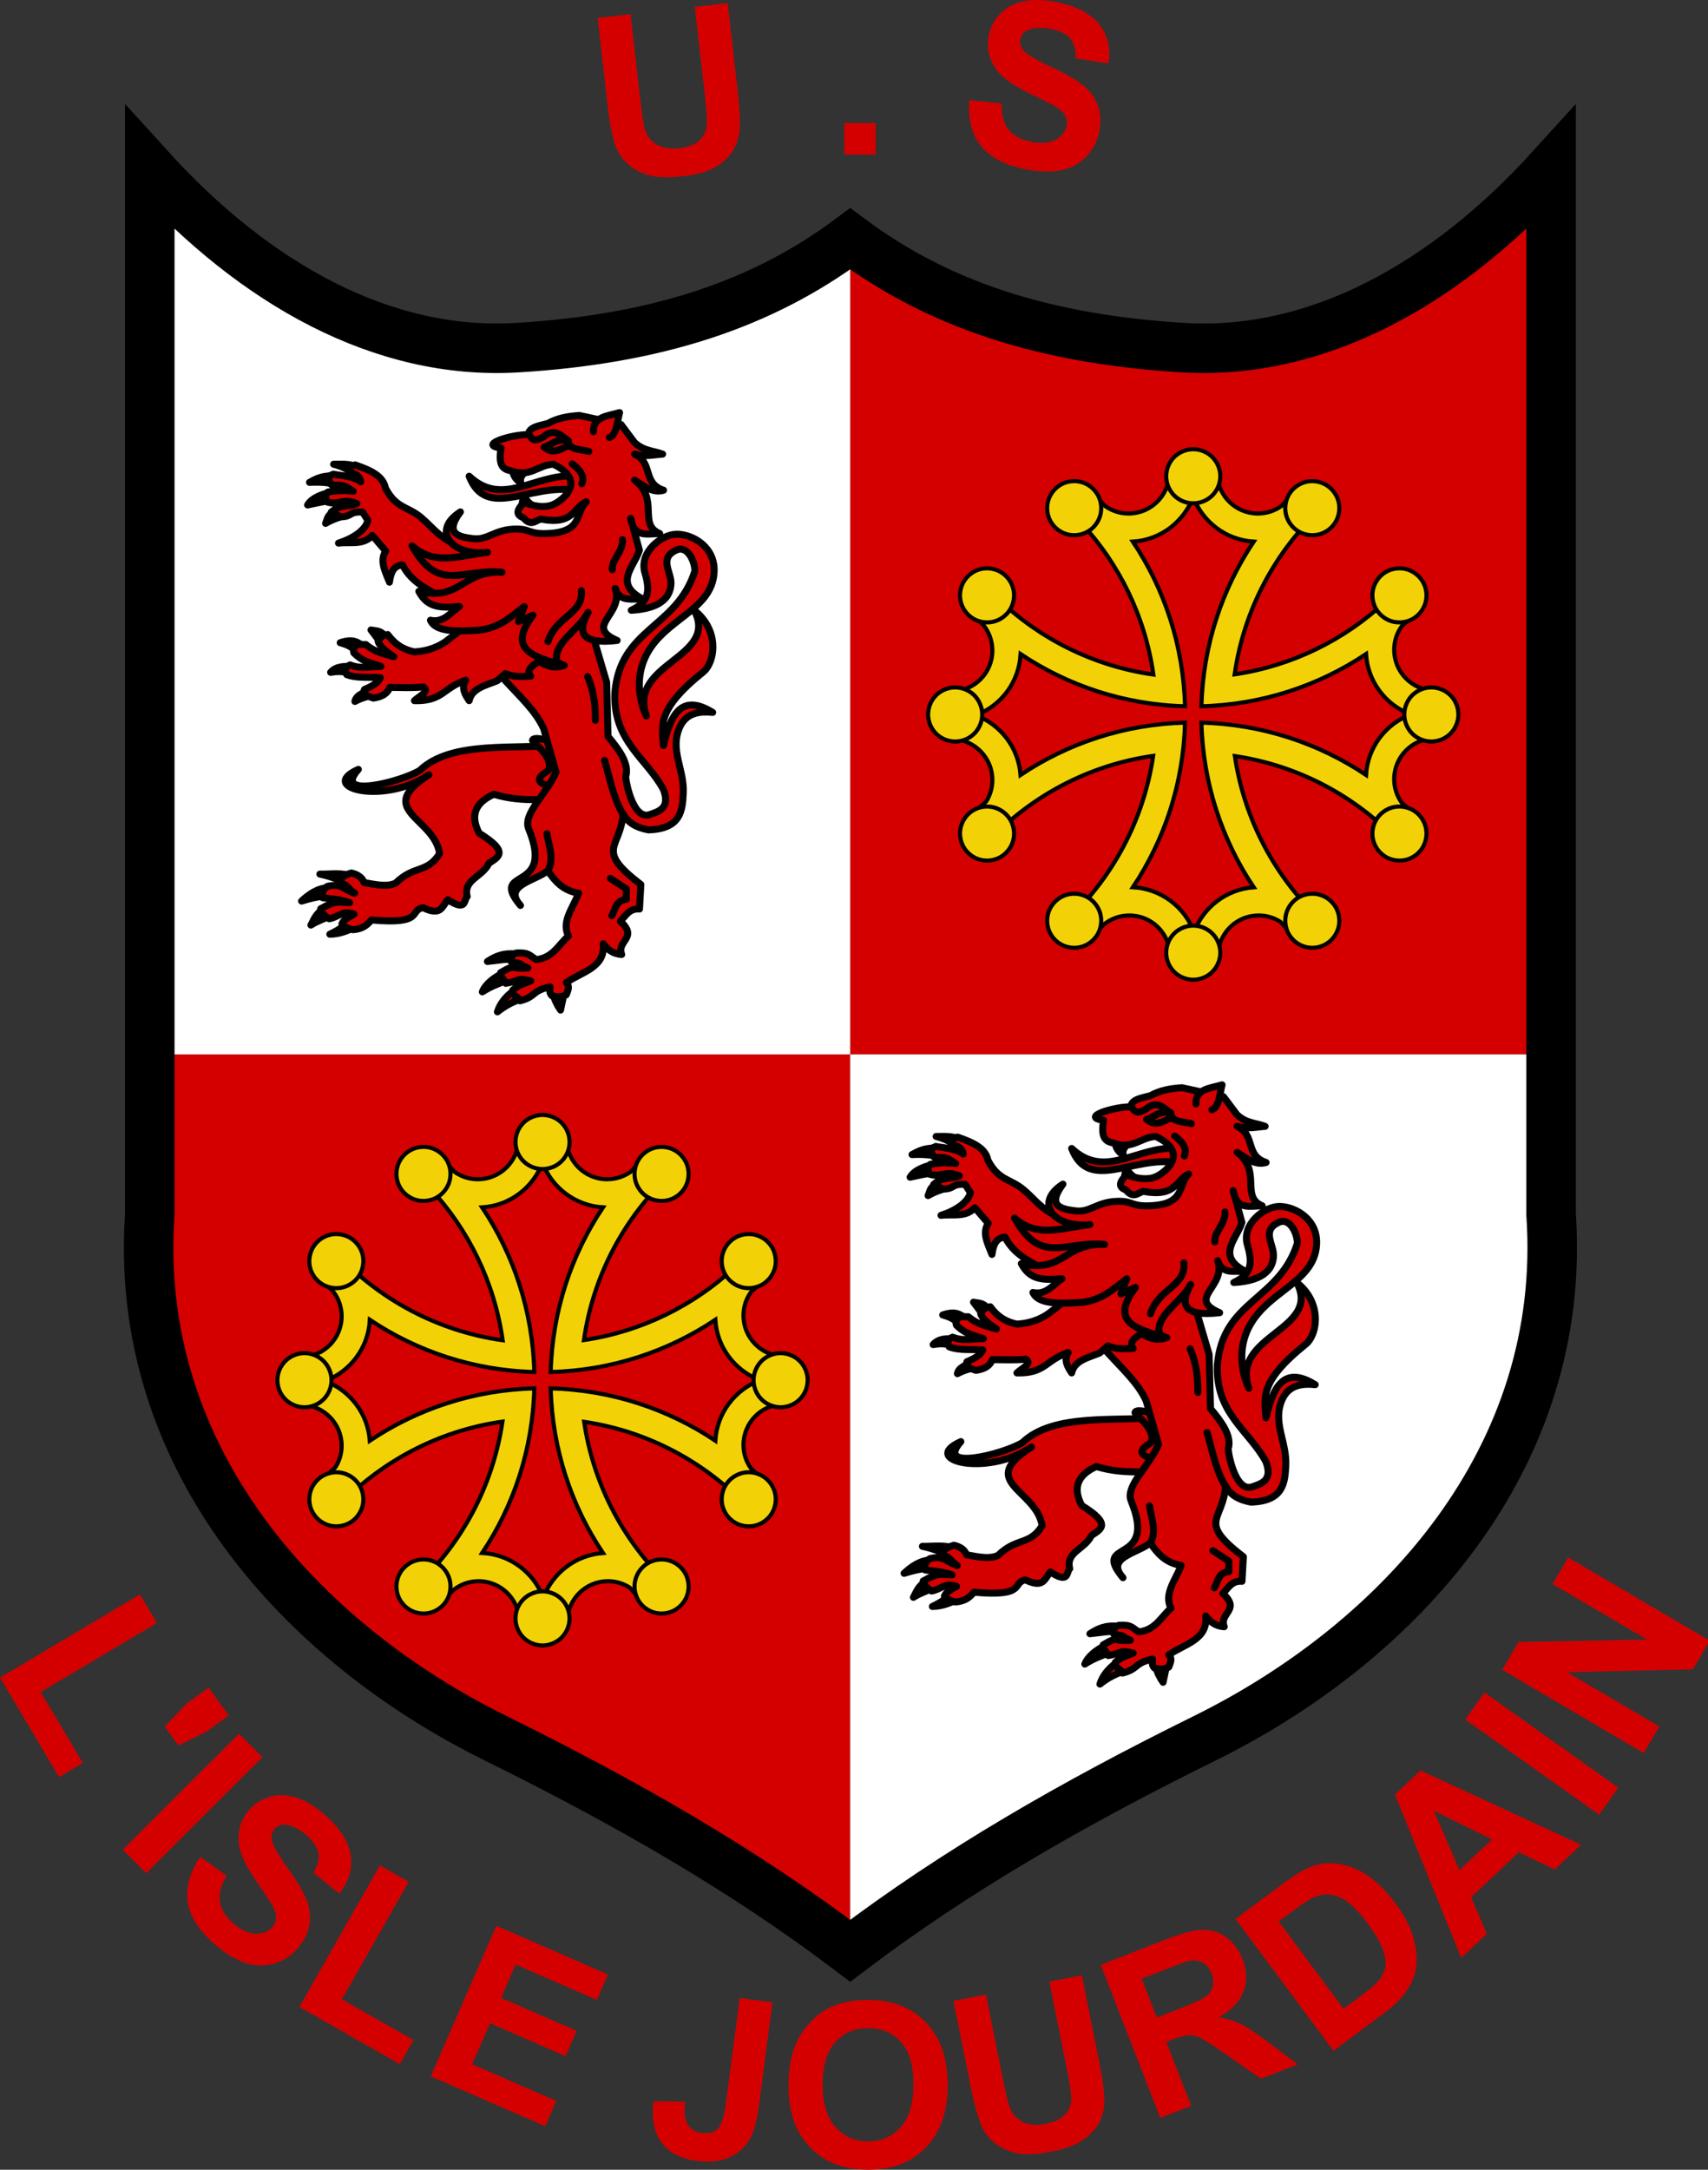 <?xml version="1.0" encoding="UTF-8"?>
<svg xmlns="http://www.w3.org/2000/svg" xmlns:xlink="http://www.w3.org/1999/xlink" width="504pt" height="640pt" viewBox="0 0 504 640" version="1.1">
<rect x="0" y="0" width="504" height="640" fill="#333333" stroke="none"/>
<g id="surface1">
<path style=" stroke:none;fill-rule:nonzero;fill:rgb(83.202%,0%,0%);fill-opacity:1;" d="M 250.879 63.297 C 301.035 103.949 364.211 114.77 454.566 63.297 L 454.566 311.012 L 250.879 311.012 Z M 250.879 63.297 "/>
<path style=" stroke:none;fill-rule:nonzero;fill:rgb(83.202%,0%,0%);fill-opacity:1;" d="M 47.195 311.012 L 250.879 311.012 L 250.879 573.848 L 138.016 507.5 C 90.855 486.125 66.555 449.105 47.195 408.707 Z M 47.195 311.012 "/>
<path style=" stroke:none;fill-rule:nonzero;fill:rgb(100%,100%,100%);fill-opacity:1;" d="M 47.195 63.297 C 127.324 116.121 193.688 109.496 250.879 63.297 L 250.879 311.012 L 47.195 311.012 Z M 47.195 63.297 "/>
<path style=" stroke:none;fill-rule:nonzero;fill:rgb(100%,100%,100%);fill-opacity:1;" d="M 250.879 311.012 L 454.566 311.012 L 454.566 409.812 C 438.199 451.605 410.844 482.406 373.789 503.512 L 250.879 573.848 Z M 250.879 311.012 "/>
<path style="fill-rule:evenodd;fill:rgb(83.202%,0%,0%);fill-opacity:1;stroke-width:20.628;stroke-linecap:round;stroke-linejoin:round;stroke:rgb(0%,0%,0%);stroke-opacity:1;stroke-miterlimit:4;" d="M 1538.438 4897.539 C 1541.25 4910.273 1539.258 4919.453 1547.031 4935.898 C 1555.039 4918.242 1571.289 4909.805 1584.141 4897.539 " transform="matrix(0.1,0,0,-0.1,0,640)"/>
<path style="fill-rule:evenodd;fill:rgb(83.202%,0%,0%);fill-opacity:1;stroke-width:20.628;stroke-linecap:round;stroke-linejoin:round;stroke:rgb(0%,0%,0%);stroke-opacity:1;stroke-miterlimit:4;" d="M 1691.211 4996.055 C 1576.562 5000.938 1482.148 4903.047 1384.375 4995.312 C 1435.039 4864.883 1563.672 4974.023 1694.219 4953.906 Z M 1691.211 4996.055 " transform="matrix(0.1,0,0,-0.1,0,640)"/>
<path style="fill-rule:evenodd;fill:rgb(83.202%,0%,0%);fill-opacity:1;stroke-width:20.628;stroke-linecap:round;stroke-linejoin:round;stroke:rgb(0%,0%,0%);stroke-opacity:1;stroke-miterlimit:4;" d="M 1512.773 5014.727 C 1512.93 4998.633 1521.641 4985.703 1537.031 4975.312 C 1531.133 4996.133 1549.414 5006.133 1561.289 5018.984 " transform="matrix(0.1,0,0,-0.1,0,640)"/>
<path style="fill-rule:evenodd;fill:rgb(83.202%,0%,0%);fill-opacity:1;stroke-width:20.628;stroke-linecap:round;stroke-linejoin:round;stroke:rgb(0%,0%,0%);stroke-opacity:1;stroke-miterlimit:4;" d="M 1023.164 3678.945 C 1012.422 3664.258 989.688 3651.953 973.281 3644.297 C 1004.336 3644.336 1031.836 3657.422 1051.719 3667.227 Z M 1023.164 3678.945 " transform="matrix(0.1,0,0,-0.1,0,640)"/>
<path style="fill-rule:evenodd;fill:rgb(83.202%,0%,0%);fill-opacity:1;stroke-width:20.628;stroke-linecap:round;stroke-linejoin:round;stroke:rgb(0%,0%,0%);stroke-opacity:1;stroke-miterlimit:4;" d="M 953.984 3717.812 C 931.016 3705.586 925.117 3684.453 917.422 3671.25 C 936.992 3684.023 952.695 3687.539 972.5 3697.93 Z M 953.984 3717.812 " transform="matrix(0.1,0,0,-0.1,0,640)"/>
<path style="fill-rule:evenodd;fill:rgb(83.202%,0%,0%);fill-opacity:1;stroke-width:20.628;stroke-linecap:round;stroke-linejoin:round;stroke:rgb(0%,0%,0%);stroke-opacity:1;stroke-miterlimit:4;" d="M 970.898 3781.992 C 935.664 3780.586 909.883 3760.547 889.883 3742.109 C 919.258 3750.977 944.805 3757.109 972.305 3757.734 C 991.406 3765.547 969.922 3779.648 970.898 3781.992 Z M 970.898 3781.992 " transform="matrix(0.1,0,0,-0.1,0,640)"/>
<path style="fill-rule:evenodd;fill:rgb(83.202%,0%,0%);fill-opacity:1;stroke-width:20.628;stroke-linecap:round;stroke-linejoin:round;stroke:rgb(0%,0%,0%);stroke-opacity:1;stroke-miterlimit:4;" d="M 1038.867 3815.312 C 1007.773 3827.031 976.914 3821.016 943.945 3821.68 C 978.672 3814.414 1005.742 3802.617 1031.016 3789.727 Z M 1038.867 3815.312 " transform="matrix(0.1,0,0,-0.1,0,640)"/>
<path style="fill-rule:evenodd;fill:rgb(83.202%,0%,0%);fill-opacity:1;stroke-width:20.628;stroke-linecap:round;stroke-linejoin:round;stroke:rgb(0%,0%,0%);stroke-opacity:1;stroke-miterlimit:4;" d="M 1654.062 4203.047 C 1520.391 4188.125 1331.914 4217.266 1238.711 4127.383 C 1179.219 4092.07 979.844 4042.93 1057.422 4130.586 C 934.336 4075.781 1133.672 4024.688 1265.82 4114.609 C 1101.914 4010.586 1281.25 3988.867 1297.227 3882.422 C 1260.664 3823.203 1222.188 3849.023 1167.344 3795.039 C 1142.617 3784.023 1116.289 3789.18 1074.414 3796.602 C 1068.125 3813.359 1053.086 3821.367 1036.836 3824.922 C 1019.727 3820.234 999.805 3809.297 1001.758 3796.133 C 1027.227 3790.82 1026.367 3778.164 1046.719 3765.234 C 1009.961 3777.266 1010.352 3794.648 966.562 3785.742 C 949.18 3774.609 949.844 3758.906 952.383 3751.836 C 989.219 3747.383 1001.797 3747.148 1031.719 3737.539 C 997.305 3738.164 993.164 3745.664 946.25 3719.414 C 949.688 3705 957.5 3699.18 971.211 3689.922 C 999.062 3694.57 1010.742 3716.094 1044.57 3703.438 C 1011.758 3686.055 1012.461 3681.172 1008.906 3674.688 C 1014.766 3667.109 1025.078 3661.211 1041.719 3657.656 C 1071.953 3659.961 1084.375 3672.93 1095.977 3686.406 C 1252.969 3672.188 1206.445 3714.414 1247.852 3722.773 C 1301.523 3697.344 1303.008 3724.219 1321.484 3746.055 C 1377.812 3709.961 1367.812 3745.117 1378.594 3755.625 C 1366.602 3805.859 1422.617 3811.953 1442.812 3853.633 C 1468.633 3871.562 1506.094 3885.703 1414.258 3942.07 C 1387.109 3993.047 1400.547 4031.641 1457.07 4057.109 C 1547.969 4029.766 1621.719 4047.148 1704.023 4042.188 Z M 1654.062 4203.047 " transform="matrix(0.1,0,0,-0.1,0,640)"/>
<path style="fill-rule:evenodd;fill:rgb(83.202%,0%,0%);fill-opacity:1;stroke-width:20.628;stroke-linecap:round;stroke-linejoin:round;stroke:rgb(0%,0%,0%);stroke-opacity:1;stroke-miterlimit:4;" d="M 1571.289 4215.82 C 1599.492 4187.188 1630.742 4158.789 1618.398 4127.383 C 1586.914 4107.891 1569.453 4089.102 1646.914 4075.195 L 1679.766 4146.562 L 1621.25 4214.766 C 1585.82 4224.453 1572.5 4223.125 1571.289 4215.82 Z M 1571.289 4215.82 " transform="matrix(0.1,0,0,-0.1,0,640)"/>
<path style="fill-rule:evenodd;fill:rgb(83.202%,0%,0%);fill-opacity:1;stroke-width:20.628;stroke-linecap:round;stroke-linejoin:round;stroke:rgb(0%,0%,0%);stroke-opacity:1;stroke-miterlimit:4;" d="M 1519.883 3586.289 C 1486.68 3589.18 1463.945 3580.781 1438.242 3563.984 C 1476.836 3567.773 1492.383 3572.227 1518.477 3569.609 Z M 1519.883 3586.289 " transform="matrix(0.1,0,0,-0.1,0,640)"/>
<path style="fill-rule:evenodd;fill:rgb(83.202%,0%,0%);fill-opacity:1;stroke-width:20.628;stroke-linecap:round;stroke-linejoin:round;stroke:rgb(0%,0%,0%);stroke-opacity:1;stroke-miterlimit:4;" d="M 1481.211 3528.125 C 1458.633 3516.914 1432.617 3498.164 1423.242 3474.336 C 1446.406 3489.375 1470.039 3498.242 1491.328 3506.367 Z M 1481.211 3528.125 " transform="matrix(0.1,0,0,-0.1,0,640)"/>
<path style="fill-rule:evenodd;fill:rgb(83.202%,0%,0%);fill-opacity:1;stroke-width:20.628;stroke-linecap:round;stroke-linejoin:round;stroke:rgb(0%,0%,0%);stroke-opacity:1;stroke-miterlimit:4;" d="M 1514.18 3476.562 C 1491.953 3460.195 1475 3438.75 1467.812 3415.312 C 1491.25 3433.984 1511.68 3444.102 1537.031 3453.125 Z M 1514.18 3476.562 " transform="matrix(0.1,0,0,-0.1,0,640)"/>
<path style="fill-rule:evenodd;fill:rgb(83.202%,0%,0%);fill-opacity:1;stroke-width:20.628;stroke-linecap:round;stroke-linejoin:round;stroke:rgb(0%,0%,0%);stroke-opacity:1;stroke-miterlimit:4;" d="M 1633.359 3465.898 C 1635.078 3452.773 1644.727 3433.789 1654.062 3420.625 L 1664.062 3467.5 Z M 1633.359 3465.898 " transform="matrix(0.1,0,0,-0.1,0,640)"/>
<path style="fill-rule:evenodd;fill:rgb(83.202%,0%,0%);fill-opacity:1;stroke-width:20.628;stroke-linecap:round;stroke-linejoin:round;stroke:rgb(0%,0%,0%);stroke-opacity:1;stroke-miterlimit:4;" d="M 1382.344 4586.328 C 1419.57 4415.312 1557.109 4356.055 1604.414 4250.391 L 1640.742 4122.344 C 1611.211 4054.922 1541.797 3999.375 1560 3955.117 C 1639.453 3761.914 1439.492 3844.727 1535.781 3729.18 C 1483.086 3788.594 1578.047 3801.055 1616.523 3831.602 C 1637.266 3801.367 1660.391 3773.203 1707.344 3765.312 C 1691.797 3723.242 1655.156 3681.211 1677.578 3639.141 C 1647.93 3613.75 1632.227 3574.57 1582.188 3569.492 C 1562.93 3581.055 1561.523 3591.211 1523.75 3588.984 C 1503.086 3581.328 1510.352 3570.273 1508.672 3562.617 C 1557.227 3553.867 1518.633 3560.625 1557.656 3544.688 C 1506.016 3540.039 1523.906 3558.633 1477.305 3531.016 C 1473.906 3519.297 1490.391 3508.477 1492.305 3499.531 C 1539.258 3506.992 1519.531 3516.992 1566.133 3506.836 C 1540.234 3496.25 1534.102 3496.641 1513.242 3479.766 C 1507.852 3463.32 1533.789 3457.969 1534.492 3447.969 C 1582.344 3459.805 1568.359 3477.93 1623.047 3489.023 C 1621.992 3479.648 1620.742 3470.195 1629.023 3462.578 C 1643.281 3459.297 1656.68 3457.617 1670.938 3465.664 C 1675.195 3477.656 1682.773 3489.688 1671.016 3501.68 C 1716.055 3533.359 1787.188 3545.547 1780.039 3616.172 C 1792.461 3600.312 1807.031 3586.406 1834.531 3584.531 C 1818.281 3625.195 1885 3633.203 1830.508 3682.461 C 1846.211 3698.555 1857.031 3721.094 1886.992 3718.633 L 1891.055 3790.938 C 1752.734 3897.07 1831.758 3896.055 1838.555 4000.312 C 1851.523 3973.828 1877.461 3958.711 1913.242 3952.109 C 2010.781 3954.844 2013.672 4011.055 2016.211 4060.586 C 2019.453 4124.375 1982.07 4179.727 2000.039 4239.844 C 2014.18 4287.07 2046.953 4304.688 2103.008 4298.594 C 2007.5 4357.812 1978.125 4286.914 1957.656 4200.664 C 1954.023 4259.57 1935.938 4306.094 2074.727 4417.617 C 2110.078 4445.977 2124.688 4540 2048.516 4599.883 C 2122.891 4458.594 1852.148 4446.055 1907.188 4288.047 C 1907.188 4288.047 1852.305 4392.148 1921.328 4491.406 C 1982.305 4579.062 2099.609 4607.5 2107.031 4709.844 C 2112.539 4785.664 2044.844 4823.672 1998.047 4824.336 C 1953.633 4824.961 1884.297 4772.07 1903.164 4709.844 C 1921.992 4647.656 1907.695 4621.445 1862.773 4599.883 C 1917.031 4602.812 1978.008 4618.711 1979.961 4679.219 C 1981.055 4712.188 1943.203 4754.102 1996.016 4777.656 C 2028.867 4792.305 2050.312 4743.75 2050.508 4715.859 C 1997.5 4546.602 1829.648 4547.812 1814.336 4355.82 C 1808.906 4212.852 1908.008 4163.438 1957.656 4071.133 C 1979.258 4014.336 1941.562 4006.016 1917.305 3997.305 C 1866.406 3979.102 1844.57 4103.008 1846.641 4110.273 C 1857.227 4147.305 1827.07 4188.633 1794.141 4227.773 L 1790.117 4387.461 L 1741.68 4551.68 L 1753.789 4727.93 Z M 1382.344 4586.328 " transform="matrix(0.1,0,0,-0.1,0,640)"/>
<path style="fill-rule:evenodd;fill:rgb(83.202%,0%,0%);fill-opacity:1;stroke-width:20.628;stroke-linecap:round;stroke-linejoin:round;stroke:rgb(0%,0%,0%);stroke-opacity:1;stroke-miterlimit:4;" d="M 1136.094 4523.047 C 1124.297 4541.328 1108.984 4538.477 1094.727 4541.875 L 1120.938 4507.227 Z M 1136.094 4523.047 " transform="matrix(0.1,0,0,-0.1,0,640)"/>
<path style="fill-rule:evenodd;fill:rgb(83.202%,0%,0%);fill-opacity:1;stroke-width:20.628;stroke-linecap:round;stroke-linejoin:round;stroke:rgb(0%,0%,0%);stroke-opacity:1;stroke-miterlimit:4;" d="M 1074.531 4493.672 C 1055.586 4503.672 1044.883 4517.969 1003.867 4504.219 C 1034.453 4495.703 1042.812 4487.148 1054.336 4474.102 Z M 1074.531 4493.672 " transform="matrix(0.1,0,0,-0.1,0,640)"/>
<path style="fill-rule:evenodd;fill:rgb(83.202%,0%,0%);fill-opacity:1;stroke-width:20.628;stroke-linecap:round;stroke-linejoin:round;stroke:rgb(0%,0%,0%);stroke-opacity:1;stroke-miterlimit:4;" d="M 1039.219 4432.656 C 1016.445 4436.211 990.898 4434.336 975.625 4416.836 C 992.422 4419.805 1009.258 4420.391 1026.094 4415.352 Z M 1039.219 4432.656 " transform="matrix(0.1,0,0,-0.1,0,640)"/>
<path style="fill-rule:evenodd;fill:rgb(83.202%,0%,0%);fill-opacity:1;stroke-width:20.628;stroke-linecap:round;stroke-linejoin:round;stroke:rgb(0%,0%,0%);stroke-opacity:1;stroke-miterlimit:4;" d="M 1080.586 4360.352 C 1065 4353.242 1049.688 4345.938 1047.266 4330.977 C 1065.586 4340.938 1085.82 4346.602 1106.836 4350.547 Z M 1080.586 4360.352 " transform="matrix(0.1,0,0,-0.1,0,640)"/>
<path style="fill-rule:evenodd;fill:rgb(83.202%,0%,0%);fill-opacity:1;stroke-width:20.628;stroke-linecap:round;stroke-linejoin:round;stroke:rgb(0%,0%,0%);stroke-opacity:1;stroke-miterlimit:4;" d="M 1144.18 4528.32 C 1123.125 4525.859 1121.719 4516.133 1115.898 4507.969 C 1120.859 4491.602 1141.641 4477.227 1162.344 4462.812 C 1134.766 4471.445 1107.148 4475.234 1079.57 4498.945 L 1055.352 4498.945 C 1041.523 4490.664 1042.188 4482.383 1044.258 4474.102 C 1072.852 4445.586 1097.852 4444.258 1123.984 4434.18 C 1093.867 4434.922 1065.664 4425.469 1033.125 4438.711 C 1009.297 4427.617 1022.266 4419.297 1023.047 4410.078 C 1053.75 4398.555 1088.867 4403.633 1121.953 4401.016 C 1118.008 4388.398 1100.977 4376.992 1075.547 4366.367 C 1067.93 4351.055 1086.016 4346.406 1101.758 4340.781 C 1123.281 4344.102 1142.031 4351.172 1150.234 4372.422 C 1184.258 4372.109 1220.117 4370.469 1249.141 4373.906 C 1269.258 4360.352 1237.07 4346.797 1222.891 4333.242 C 1306.758 4331.172 1306.641 4370.781 1374.297 4393.516 C 1360.469 4370.859 1371.797 4351.953 1384.375 4333.242 C 1392.773 4370.156 1432.344 4377.773 1467.148 4391.992 L 1491.367 4413.086 C 1512.891 4403.008 1539.219 4403.75 1566.055 4405.547 C 1552.93 4420.117 1565.859 4434.688 1590.273 4449.219 C 1625.039 4428.008 1646.133 4430.625 1664.961 4437.188 C 1588.477 4463.398 1646.875 4533.633 1646.797 4584.805 L 1533.75 4675.195 L 1315.742 4507.969 C 1294.727 4493.398 1265.43 4479.648 1222.891 4477.109 C 1182.148 4485.742 1160.938 4505.742 1144.18 4528.32 Z M 1144.18 4528.32 " transform="matrix(0.1,0,0,-0.1,0,640)"/>
<path style="fill-rule:evenodd;fill:rgb(83.202%,0%,0%);fill-opacity:1;stroke-width:20.628;stroke-linecap:round;stroke-linejoin:round;stroke:rgb(0%,0%,0%);stroke-opacity:1;stroke-miterlimit:4;" d="M 978.164 4948.242 C 955.703 4944.062 921.289 4933.594 907.617 4910.547 C 937.07 4916.758 960.43 4922.07 981.133 4924.453 Z M 978.164 4948.242 " transform="matrix(0.1,0,0,-0.1,0,640)"/>
<path style="fill-rule:evenodd;fill:rgb(83.202%,0%,0%);fill-opacity:1;stroke-width:20.628;stroke-linecap:round;stroke-linejoin:round;stroke:rgb(0%,0%,0%);stroke-opacity:1;stroke-miterlimit:4;" d="M 987.148 4997.734 C 964.414 4994.922 948.906 4997.812 913.281 4977.188 C 943.516 4978.75 975.234 4976.875 994.18 4969.219 Z M 987.148 4997.734 " transform="matrix(0.1,0,0,-0.1,0,640)"/>
<path style="fill-rule:evenodd;fill:rgb(83.202%,0%,0%);fill-opacity:1;stroke-width:20.628;stroke-linecap:round;stroke-linejoin:round;stroke:rgb(0%,0%,0%);stroke-opacity:1;stroke-miterlimit:4;" d="M 1051.68 5022.578 C 1031.562 5033.086 1007.617 5030.547 984.453 5030.703 C 1015.078 5022.305 1023.008 5016.211 1039.219 5004.57 Z M 1051.68 5022.578 " transform="matrix(0.1,0,0,-0.1,0,640)"/>
<path style="fill-rule:evenodd;fill:rgb(83.202%,0%,0%);fill-opacity:1;stroke-width:20.628;stroke-linecap:round;stroke-linejoin:round;stroke:rgb(0%,0%,0%);stroke-opacity:1;stroke-miterlimit:4;" d="M 995.039 4890.352 C 965.156 4882.891 969.141 4876.68 960.703 4856.172 C 989.648 4873.242 1006.953 4872.812 1019.414 4883.594 Z M 995.039 4890.352 " transform="matrix(0.1,0,0,-0.1,0,640)"/>
<path style="fill-rule:evenodd;fill:rgb(83.202%,0%,0%);fill-opacity:1;stroke-width:20.628;stroke-linecap:round;stroke-linejoin:round;stroke:rgb(0%,0%,0%);stroke-opacity:1;stroke-miterlimit:4;" d="M 1137.227 4960.547 C 1168.906 4899.922 1202.461 4907.031 1242.109 4873.867 C 1293.867 4830.586 1314.297 4778.828 1455.039 4773.867 L 1408.594 4575.781 L 1299.609 4639.062 C 1277.695 4656.25 1217.539 4674.648 1187.578 4733.945 C 1160.039 4731.562 1152.812 4708.945 1149.219 4682.734 C 1137.07 4713.906 1119.336 4745.391 1138.125 4774.609 L 1098.75 4820.586 C 1071.797 4790.938 1033.047 4802.305 998.828 4797.969 C 1043.164 4812.188 1078.906 4836.758 1085.625 4865 L 1069.805 4889.57 C 1027.188 4891.094 1042.227 4876.641 1005.352 4875.391 L 977.109 4889.102 C 1004.492 4913.75 1027.031 4903.789 1053.086 4914.453 C 1013.164 4931.953 997.656 4908.867 965.508 4919.258 C 958.438 4931.562 959.141 4940.156 967.539 4948.633 C 990.195 4952.734 1016.992 4954.414 1042.227 4950.898 C 1007.344 4976.328 1006.758 4965.078 977.617 4970.469 C 968.711 4985.156 964.062 4994.219 983.672 5001.328 C 1002.852 4996.836 1041.68 4996.719 1064.414 4978.75 C 1062.031 4995.508 1052.031 5001.367 1029.102 5008.125 C 1034.414 5026.406 1023.672 5020.078 1047.734 5028.672 C 1094.805 5012.773 1130.703 4995.469 1137.227 4960.547 Z M 1137.227 4960.547 " transform="matrix(0.1,0,0,-0.1,0,640)"/>
<path style="fill-rule:evenodd;fill:rgb(83.202%,0%,0%);fill-opacity:1;stroke-width:20.628;stroke-linecap:round;stroke-linejoin:round;stroke:rgb(0%,0%,0%);stroke-opacity:1;stroke-miterlimit:4;" d="M 1547.031 4611.016 L 1529.883 4566.25 L 1572.695 4585.43 C 1498.633 4488.555 1569.141 4464.531 1644.062 4442.695 C 1628.398 4503.867 1703.828 4535.156 1735.43 4593.945 C 1703.984 4536.016 1712.305 4498.125 1821.055 4510.859 C 1721.797 4553.75 1842.188 4587.266 1815.352 4664.258 C 1828.594 4621.484 1867.422 4635.938 1898.125 4632.305 C 1807.891 4678.438 1872.227 4728.438 1886.719 4777.188 L 1861.016 4870.898 C 1870.625 4811.562 1911.836 4826.328 1946.68 4826.172 C 1881.406 4853.164 1946.602 4929.141 1872.461 4983.828 C 1900 4966.367 1926.914 4944.258 1958.086 4953.984 C 1894.297 4975.156 1929.062 5033.828 1872.461 5060.508 C 1905.859 5051.836 1928.789 5058.828 1955.234 5060.508 C 1927.656 5070.859 1900.039 5069.141 1872.461 5094.609 L 1832.5 5147.852 L 1709.727 5174.492 C 1677.266 5172.422 1645.625 5167.266 1616.953 5151.055 C 1592.109 5144.062 1561.68 5141.211 1558.438 5118.047 C 1509.023 5118.672 1408.164 5087.266 1478.516 5078.633 C 1470.977 5031.406 1480.312 5016.172 1507.031 5011.523 C 1564.492 4990.039 1586.406 5028.32 1632.656 5030.703 C 1725.234 4986.25 1672.578 4933.789 1638.359 4914.609 C 1601.172 4893.75 1547.031 4917.773 1547.031 4917.773 C 1523.203 4895.781 1522.266 4880.859 1544.141 4873.047 C 1567.031 4845.977 1579.688 4864.492 1595.547 4868.789 C 1693.477 4850.82 1689.18 4900.117 1729.727 4919.922 C 1695.273 4886.406 1722.93 4829.609 1612.656 4826.172 C 1555.742 4824.375 1565.586 4842.695 1511.328 4838.945 C 1457.07 4835.234 1436.914 4805.859 1395.703 4811.25 C 1358.867 4816.094 1307.93 4822.461 1358.594 4890.078 C 1270.312 4833.906 1334.727 4758.75 1438.516 4770.781 C 1345.039 4759.062 1282.5 4732.031 1215.859 4789.961 C 1295.156 4648.594 1363.438 4723.906 1481.367 4712.188 C 1362.969 4717.031 1359.102 4626.016 1235.859 4655.742 C 1261.836 4605.664 1302.188 4606.836 1355.742 4611.016 C 1333.281 4597.266 1309.727 4561.211 1270.117 4570.547 C 1285.938 4534.57 1350.234 4537.812 1405.703 4540.703 C 1468.828 4543.984 1507.227 4579.688 1547.031 4611.016 Z M 1547.031 4611.016 " transform="matrix(0.1,0,0,-0.1,0,640)"/>
<path style="fill-rule:evenodd;fill:rgb(83.202%,0%,0%);fill-opacity:1;stroke-width:20.628;stroke-linecap:round;stroke-linejoin:round;stroke:rgb(0%,0%,0%);stroke-opacity:1;stroke-miterlimit:4;" d="M 1715.43 4657.891 C 1721.992 4588.203 1641.211 4583.672 1616.953 4507.695 " transform="matrix(0.1,0,0,-0.1,0,640)"/>
<path style="fill-rule:evenodd;fill:rgb(83.202%,0%,0%);fill-opacity:1;stroke-width:20.628;stroke-linecap:round;stroke-linejoin:round;stroke:rgb(0%,0%,0%);stroke-opacity:1;stroke-miterlimit:4;" d="M 1836.758 4808.086 C 1839.062 4772.188 1803.789 4749.141 1806.797 4719.648 " transform="matrix(0.1,0,0,-0.1,0,640)"/>
<path style="fill-rule:evenodd;fill:rgb(83.202%,0%,0%);fill-opacity:1;stroke-width:20.628;stroke-linecap:round;stroke-linejoin:round;stroke:rgb(0%,0%,0%);stroke-opacity:1;stroke-miterlimit:4;" d="M 1688.32 5031.758 C 1719.062 5009.062 1724.062 4990.195 1716.875 4973.164 " transform="matrix(0.1,0,0,-0.1,0,640)"/>
<path style="fill-rule:evenodd;fill:rgb(83.202%,0%,0%);fill-opacity:1;stroke-width:20.628;stroke-linecap:round;stroke-linejoin:round;stroke:rgb(0%,0%,0%);stroke-opacity:1;stroke-miterlimit:4;" d="M 1751.133 5126.562 C 1749.531 5171.836 1793.867 5172.617 1828.203 5183.008 C 1820.82 5154.648 1819.648 5116.953 1798.242 5109.531 " transform="matrix(0.1,0,0,-0.1,0,640)"/>
<path style="fill-rule:evenodd;fill:rgb(83.202%,0%,0%);fill-opacity:1;stroke-width:20.628;stroke-linecap:round;stroke-linejoin:round;stroke:rgb(0%,0%,0%);stroke-opacity:1;stroke-miterlimit:4;" d="M 1564.023 5113.555 C 1576.836 5093.828 1589.609 5105.664 1602.383 5110.547 C 1636.914 5140.039 1655.312 5114.219 1677.07 5100 C 1678.672 5070.938 1714.023 5075.508 1737.617 5068.398 " transform="matrix(0.1,0,0,-0.1,0,640)"/>
<path style="fill-rule:evenodd;fill:rgb(83.202%,0%,0%);fill-opacity:1;stroke-width:20.628;stroke-linecap:round;stroke-linejoin:round;stroke:rgb(0%,0%,0%);stroke-opacity:1;stroke-miterlimit:4;" d="M 1605.43 5081.172 C 1618.555 5071.797 1626.602 5068.008 1639.727 5070.625 C 1661.016 5074.297 1668.516 5085.078 1678.086 5083.438 C 1678.086 5091.367 1677.188 5099.023 1663.945 5103.047 C 1631.719 5099.727 1632.031 5089.414 1605.43 5081.172 Z M 1605.43 5081.172 " transform="matrix(0.1,0,0,-0.1,0,640)"/>
<path style="fill-rule:evenodd;fill:rgb(83.202%,0%,0%);fill-opacity:1;stroke-width:20.628;stroke-linecap:round;stroke-linejoin:round;stroke:rgb(0%,0%,0%);stroke-opacity:1;stroke-miterlimit:4;" d="M 1783.945 4157.227 C 1799.844 4103.906 1808.438 4049.219 1838.203 3998.516 " transform="matrix(0.1,0,0,-0.1,0,640)"/>
<path style="fill-rule:evenodd;fill:rgb(83.202%,0%,0%);fill-opacity:1;stroke-width:20.628;stroke-linecap:round;stroke-linejoin:round;stroke:rgb(0%,0%,0%);stroke-opacity:1;stroke-miterlimit:4;" d="M 1616.953 3831.289 C 1636.406 3867.852 1618.945 3904.414 1614.102 3940.977 " transform="matrix(0.1,0,0,-0.1,0,640)"/>
<path style="fill-rule:evenodd;fill:rgb(83.202%,0%,0%);fill-opacity:1;stroke-width:20.628;stroke-linecap:round;stroke-linejoin:round;stroke:rgb(0%,0%,0%);stroke-opacity:1;stroke-miterlimit:4;" d="M 1801.094 3808.906 L 1848.203 3778.008 L 1848.203 3747.109 C 1816.172 3744.375 1816.719 3717.344 1805.352 3699.18 " transform="matrix(0.1,0,0,-0.1,0,640)"/>
<path style="fill-rule:evenodd;fill:rgb(83.202%,0%,0%);fill-opacity:1;stroke-width:20.628;stroke-linecap:round;stroke-linejoin:round;stroke:rgb(0%,0%,0%);stroke-opacity:1;stroke-miterlimit:4;" d="M 1733.984 4404.336 C 1752.773 4361.406 1756.953 4318.438 1756.836 4275.469 " transform="matrix(0.1,0,0,-0.1,0,640)"/>
<path style="fill-rule:evenodd;fill:rgb(94.922%,82.422%,2.745%);fill-opacity:1;stroke-width:12.11;stroke-linecap:butt;stroke-linejoin:miter;stroke:rgb(0%,0%,0%);stroke-opacity:1;stroke-miterlimit:4;" d="M 1600.82 3042.852 C 1576.992 3042.852 1553.594 3041.523 1530.352 3039.219 C 1528.906 2974.023 1475.508 2921.523 1409.961 2921.523 C 1384.297 2921.523 1360.586 2929.727 1341.055 2943.477 C 1330 2955.781 1318.555 2967.852 1306.836 2979.57 C 1279.297 2967.109 1252.656 2952.93 1227.109 2937.188 C 1236.211 2928.711 1245.117 2920.039 1253.789 2911.133 C 1258.516 2905.547 1263.594 2900.352 1268.867 2895.312 C 1269.219 2894.961 1269.453 2894.531 1269.805 2894.18 C 1382.227 2772.891 1458.945 2618.203 1483.281 2446.562 C 1290.742 2473.828 1119.453 2567.031 992.773 2702.539 C 977.07 2677.031 962.734 2650.508 950.234 2622.969 C 960.312 2612.93 970.547 2603.047 981.016 2593.477 C 997.969 2572.734 1008.164 2546.172 1008.164 2517.344 C 1008.164 2451.719 955.469 2398.398 890.156 2397.109 C 888.008 2374.648 886.992 2351.875 886.992 2328.828 C 886.992 2304.258 888.164 2279.961 890.625 2256.016 C 955.742 2254.492 1008.164 2201.094 1008.164 2135.625 C 1008.164 2112.227 1001.406 2090.352 989.805 2071.914 C 976.289 2059.844 963.086 2047.5 950.234 2034.688 C 963.164 2006.25 977.969 1978.789 994.375 1952.461 C 1120.742 2086.914 1291.133 2179.453 1482.656 2206.719 C 1454.57 2015.898 1361.719 1846.172 1227.109 1720.469 C 1252.695 1704.727 1279.414 1690.586 1306.992 1678.086 C 1317.227 1688.281 1327.266 1698.672 1336.992 1709.336 C 1357.656 1726.016 1383.789 1736.016 1412.305 1736.016 C 1477.93 1736.016 1531.211 1683.398 1532.539 1618.164 C 1555.078 1616.016 1577.734 1614.844 1600.82 1614.844 C 1625.391 1614.844 1649.727 1616.172 1673.633 1618.633 L 1673.789 1618.633 C 1675.43 1683.672 1728.594 1736.016 1794.023 1736.016 C 1817.539 1736.016 1839.414 1729.023 1857.93 1717.344 C 1869.883 1703.906 1882.227 1690.82 1894.961 1678.086 C 1923.477 1691.016 1950.977 1705.82 1977.344 1722.227 C 1843.906 1847.617 1751.758 2016.406 1723.711 2206.094 C 1913.359 2178.047 2082.227 2086.016 2207.617 1952.617 C 2223.984 1978.984 2238.672 2006.523 2251.562 2035.039 C 2239.883 2046.719 2227.891 2058.047 2215.625 2069.062 C 2201.914 2088.633 2193.789 2112.383 2193.789 2137.969 C 2193.789 2203.477 2246.25 2256.68 2311.367 2258.203 C 2313.633 2281.445 2314.805 2305 2314.805 2328.828 C 2314.805 2352.617 2313.633 2376.133 2311.367 2399.297 C 2246.25 2400.82 2193.789 2454.219 2193.789 2519.688 C 2193.789 2545.43 2201.953 2569.219 2215.781 2588.75 C 2227.969 2599.727 2239.961 2611.055 2251.562 2622.656 C 2239.062 2650.234 2224.922 2676.953 2209.18 2702.539 C 2200.312 2693.047 2191.172 2683.711 2181.875 2674.609 C 2176.367 2669.922 2170.977 2664.961 2166.016 2659.688 C 2045.82 2548.477 1892.812 2472.188 1723.086 2447.188 C 1750.391 2638.672 1843.008 2809.141 1977.5 2935.469 C 1951.172 2951.875 1923.633 2966.68 1895.117 2979.57 C 1883.516 2967.93 1872.227 2956.016 1861.211 2943.789 C 1841.562 2929.844 1817.539 2921.523 1791.68 2921.523 C 1726.133 2921.523 1672.891 2974.023 1671.445 3039.219 C 1648.203 3041.523 1624.648 3042.852 1600.82 3042.852 Z M 1600.82 2970.469 C 1628.359 2896.875 1697.344 2843.594 1779.297 2838.633 C 1685.898 2698.906 1629.648 2532.422 1625 2353.008 C 1804.414 2357.617 1971.055 2413.672 2110.781 2506.992 C 2115.82 2425.195 2169.258 2356.406 2242.773 2328.828 C 2169.18 2301.289 2115.781 2232.422 2110.781 2150.547 C 1971.055 2243.867 1804.414 2300.078 1625 2304.688 C 1629.648 2125.312 1685.938 1958.75 1779.297 1819.062 C 1698.398 1813.203 1630.508 1759.922 1603.164 1687.031 C 1575.391 1761.25 1505.664 1815 1422.852 1819.219 C 1516.055 1958.867 1572.031 2125.352 1576.641 2304.688 C 1397.266 2300.039 1230.898 2243.711 1091.211 2150.391 C 1085.352 2231.289 1032.07 2299.141 959.18 2326.484 C 1033.438 2354.258 1087.188 2424.141 1091.367 2506.992 C 1231.016 2413.711 1397.344 2357.656 1576.641 2353.008 C 1572.031 2532.422 1516.016 2698.945 1422.695 2838.633 C 1504.531 2843.672 1573.242 2896.953 1600.82 2970.469 Z M 1600.82 2970.469 " transform="matrix(0.1,0,0,-0.1,0,640)"/>
<path style="fill-rule:evenodd;fill:rgb(94.922%,82.422%,2.745%);fill-opacity:1;stroke-width:12.11;stroke-linecap:butt;stroke-linejoin:miter;stroke:rgb(0%,0%,0%);stroke-opacity:1;stroke-miterlimit:4;" d="M 1680.742 3031.445 C 1680.742 3010.547 1672.109 2989.766 1657.344 2975 C 1642.578 2960.195 1621.797 2951.602 1600.898 2951.602 C 1580 2951.602 1559.258 2960.195 1544.453 2975 C 1529.688 2989.766 1521.094 3010.547 1521.094 3031.445 C 1521.094 3052.344 1529.688 3073.086 1544.453 3087.891 C 1559.258 3102.656 1580 3111.25 1600.898 3111.25 C 1621.797 3111.25 1642.578 3102.656 1657.344 3087.891 C 1672.109 3073.086 1680.742 3052.344 1680.742 3031.445 Z M 1680.742 3031.445 " transform="matrix(0.1,0,0,-0.1,0,640)"/>
<path style="fill-rule:evenodd;fill:rgb(94.922%,82.422%,2.745%);fill-opacity:1;stroke-width:12.11;stroke-linecap:butt;stroke-linejoin:miter;stroke:rgb(0%,0%,0%);stroke-opacity:1;stroke-miterlimit:4;" d="M 1318.75 2977.227 C 1329.18 2959.141 1332.109 2936.836 1326.68 2916.68 C 1321.289 2896.484 1307.578 2878.672 1289.492 2868.203 C 1271.406 2857.773 1249.141 2854.844 1228.945 2860.234 C 1208.75 2865.625 1190.938 2879.297 1180.469 2897.383 C 1170.039 2915.508 1167.07 2937.773 1172.5 2957.969 C 1177.891 2978.164 1191.562 2996.016 1209.688 3006.484 C 1227.773 3016.914 1250.078 3019.844 1270.273 3014.453 C 1290.469 3009.023 1308.281 2995.312 1318.75 2977.227 Z M 1318.75 2977.227 " transform="matrix(0.1,0,0,-0.1,0,640)"/>
<path style="fill-rule:evenodd;fill:rgb(94.922%,82.422%,2.745%);fill-opacity:1;stroke-width:12.11;stroke-linecap:butt;stroke-linejoin:miter;stroke:rgb(0%,0%,0%);stroke-opacity:1;stroke-miterlimit:4;" d="M 1180.469 1760.273 C 1190.938 1778.359 1208.75 1792.031 1228.945 1797.461 C 1249.141 1802.852 1271.406 1799.922 1289.492 1789.492 C 1307.578 1779.023 1321.289 1761.211 1326.68 1741.016 C 1332.109 1720.859 1329.18 1698.555 1318.75 1680.469 C 1308.281 1662.344 1290.469 1648.672 1270.273 1643.242 C 1250.078 1637.852 1227.773 1640.781 1209.688 1651.211 C 1191.562 1661.68 1177.891 1679.492 1172.5 1699.688 C 1167.07 1719.883 1170 1742.188 1180.469 1760.273 Z M 1180.469 1760.273 " transform="matrix(0.1,0,0,-0.1,0,640)"/>
<path style="fill-rule:evenodd;fill:rgb(94.922%,82.422%,2.745%);fill-opacity:1;stroke-width:12.11;stroke-linecap:butt;stroke-linejoin:miter;stroke:rgb(0%,0%,0%);stroke-opacity:1;stroke-miterlimit:4;" d="M 1521.055 1626.25 C 1521.094 1647.148 1529.688 1667.891 1544.453 1682.656 C 1559.258 1697.422 1580 1706.055 1600.898 1706.055 C 1621.797 1706.055 1642.539 1697.422 1657.344 1682.656 C 1672.109 1667.891 1680.703 1647.148 1680.703 1626.25 C 1680.742 1605.352 1672.109 1584.57 1657.344 1569.766 C 1642.578 1555 1621.797 1546.406 1600.898 1546.406 C 1580 1546.406 1559.219 1555 1544.453 1569.766 C 1529.648 1584.57 1521.055 1605.352 1521.055 1626.25 Z M 1521.055 1626.25 " transform="matrix(0.1,0,0,-0.1,0,640)"/>
<path style="fill-rule:evenodd;fill:rgb(94.922%,82.422%,2.745%);fill-opacity:1;stroke-width:12.11;stroke-linecap:butt;stroke-linejoin:miter;stroke:rgb(0%,0%,0%);stroke-opacity:1;stroke-miterlimit:4;" d="M 1883.047 1680.469 C 1872.617 1698.555 1869.688 1720.859 1875.117 1741.016 C 1880.508 1761.211 1894.18 1779.023 1912.305 1789.492 C 1930.391 1799.922 1952.656 1802.852 1972.852 1797.461 C 1993.047 1792.07 2010.859 1778.359 2021.328 1760.273 C 2031.758 1742.188 2034.688 1719.922 2029.297 1699.727 C 2023.867 1679.531 2010.195 1661.719 1992.109 1651.25 C 1973.984 1640.82 1951.719 1637.891 1931.523 1643.281 C 1911.367 1648.672 1893.516 1662.383 1883.047 1680.469 Z M 1883.047 1680.469 " transform="matrix(0.1,0,0,-0.1,0,640)"/>
<path style="fill-rule:evenodd;fill:rgb(94.922%,82.422%,2.745%);fill-opacity:1;stroke-width:12.11;stroke-linecap:butt;stroke-linejoin:miter;stroke:rgb(0%,0%,0%);stroke-opacity:1;stroke-miterlimit:4;" d="M 2169.453 1908.398 C 2151.328 1918.867 2137.656 1936.68 2132.266 1956.875 C 2126.836 1977.07 2129.766 1999.375 2140.234 2017.461 C 2150.664 2035.547 2168.516 2049.258 2188.711 2054.648 C 2208.867 2060.078 2231.172 2057.109 2249.258 2046.68 C 2267.344 2036.211 2281.055 2018.398 2286.445 1998.203 C 2291.875 1978.008 2288.906 1955.742 2278.477 1937.656 C 2268.047 1919.531 2250.195 1905.859 2230 1900.43 C 2209.844 1895.039 2187.539 1897.969 2169.453 1908.398 Z M 2169.453 1908.398 " transform="matrix(0.1,0,0,-0.1,0,640)"/>
<path style="fill-rule:evenodd;fill:rgb(94.922%,82.422%,2.745%);fill-opacity:1;stroke-width:12.11;stroke-linecap:butt;stroke-linejoin:miter;stroke:rgb(0%,0%,0%);stroke-opacity:1;stroke-miterlimit:4;" d="M 2303.516 2249.023 C 2282.578 2249.023 2261.836 2257.617 2247.031 2272.383 C 2232.266 2287.148 2223.633 2307.93 2223.633 2328.828 C 2223.633 2349.766 2232.266 2370.508 2247.031 2385.312 C 2261.836 2400.078 2282.578 2408.672 2303.516 2408.672 C 2324.375 2408.672 2345.156 2400.039 2359.922 2385.273 C 2374.688 2370.508 2383.281 2349.727 2383.281 2328.828 C 2383.281 2307.969 2374.688 2287.188 2359.922 2272.422 C 2345.156 2257.656 2324.375 2249.023 2303.516 2249.023 Z M 2303.516 2249.023 " transform="matrix(0.1,0,0,-0.1,0,640)"/>
<path style="fill-rule:evenodd;fill:rgb(94.922%,82.422%,2.745%);fill-opacity:1;stroke-width:12.11;stroke-linecap:butt;stroke-linejoin:miter;stroke:rgb(0%,0%,0%);stroke-opacity:1;stroke-miterlimit:4;" d="M 2249.297 2611.016 C 2231.172 2600.547 2208.906 2597.617 2188.711 2603.047 C 2168.516 2608.438 2150.664 2622.109 2140.234 2640.234 C 2129.766 2658.32 2126.836 2680.625 2132.266 2700.82 C 2137.656 2720.977 2151.367 2738.828 2169.453 2749.258 C 2187.539 2759.727 2209.844 2762.656 2230 2757.227 C 2250.195 2751.836 2268.047 2738.125 2278.477 2720.039 C 2288.906 2701.953 2291.875 2679.688 2286.445 2659.492 C 2281.055 2639.297 2267.383 2621.484 2249.297 2611.016 Z M 2249.297 2611.016 " transform="matrix(0.1,0,0,-0.1,0,640)"/>
<path style="fill-rule:evenodd;fill:rgb(94.922%,82.422%,2.745%);fill-opacity:1;stroke-width:12.11;stroke-linecap:butt;stroke-linejoin:miter;stroke:rgb(0%,0%,0%);stroke-opacity:1;stroke-miterlimit:4;" d="M 2021.328 2897.383 C 2010.859 2879.297 1993.047 2865.625 1972.852 2860.234 C 1952.695 2854.844 1930.391 2857.773 1912.305 2868.203 C 1894.219 2878.672 1880.547 2896.484 1875.117 2916.68 C 1869.727 2936.836 1872.617 2959.141 1883.086 2977.227 C 1893.516 2995.312 1911.367 3008.984 1931.523 3014.375 C 1951.719 3019.805 1973.984 3016.836 1992.109 3006.406 C 2010.195 2995.977 2023.867 2978.125 2029.297 2957.969 C 2034.688 2937.773 2031.758 2915.508 2021.328 2897.383 Z M 2021.328 2897.383 " transform="matrix(0.1,0,0,-0.1,0,640)"/>
<path style="fill-rule:evenodd;fill:rgb(94.922%,82.422%,2.745%);fill-opacity:1;stroke-width:12.11;stroke-linecap:butt;stroke-linejoin:miter;stroke:rgb(0%,0%,0%);stroke-opacity:1;stroke-miterlimit:4;" d="M 1032.344 2749.258 C 1050.43 2738.828 1064.141 2720.977 1069.531 2700.781 C 1074.922 2680.625 1071.992 2658.32 1061.562 2640.234 C 1051.094 2622.148 1033.281 2608.438 1013.086 2603.047 C 992.93 2597.617 970.625 2600.547 952.539 2611.016 C 934.414 2621.445 920.742 2639.297 915.312 2659.492 C 909.922 2679.648 912.852 2701.953 923.32 2720.039 C 933.75 2738.164 951.602 2751.836 971.797 2757.266 C 991.953 2762.656 1014.258 2759.727 1032.344 2749.258 Z M 1032.344 2749.258 " transform="matrix(0.1,0,0,-0.1,0,640)"/>
<path style="fill-rule:evenodd;fill:rgb(94.922%,82.422%,2.745%);fill-opacity:1;stroke-width:12.11;stroke-linecap:butt;stroke-linejoin:miter;stroke:rgb(0%,0%,0%);stroke-opacity:1;stroke-miterlimit:4;" d="M 898.32 2408.672 C 919.219 2408.672 940 2400.078 954.805 2385.312 C 969.57 2370.547 978.203 2349.766 978.203 2328.828 C 978.203 2307.93 969.57 2287.148 954.805 2272.383 C 940 2257.578 919.219 2248.984 898.32 2249.023 C 877.422 2249.023 856.68 2257.656 841.914 2272.422 C 827.148 2287.188 818.555 2307.969 818.555 2328.828 C 818.555 2349.727 827.148 2370.469 841.914 2385.273 C 856.68 2400.039 877.422 2408.633 898.32 2408.672 Z M 898.32 2408.672 " transform="matrix(0.1,0,0,-0.1,0,640)"/>
<path style="fill-rule:evenodd;fill:rgb(94.922%,82.422%,2.745%);fill-opacity:1;stroke-width:12.11;stroke-linecap:butt;stroke-linejoin:miter;stroke:rgb(0%,0%,0%);stroke-opacity:1;stroke-miterlimit:4;" d="M 952.539 2046.68 C 970.625 2057.109 992.891 2060.039 1013.086 2054.609 C 1033.242 2049.219 1051.094 2035.547 1061.523 2017.422 C 1071.992 1999.336 1074.922 1977.07 1069.492 1956.875 C 1064.102 1936.719 1050.43 1918.867 1032.344 1908.438 C 1014.258 1897.969 991.992 1895.078 971.797 1900.469 C 951.641 1905.898 933.789 1919.57 923.359 1937.656 C 912.891 1955.742 909.961 1978.047 915.391 1998.203 C 920.781 2018.398 934.453 2036.211 952.539 2046.68 Z M 952.539 2046.68 " transform="matrix(0.1,0,0,-0.1,0,640)"/>
<path style="fill-rule:evenodd;fill:rgb(83.202%,0%,0%);fill-opacity:1;stroke-width:20.628;stroke-linecap:round;stroke-linejoin:round;stroke:rgb(0%,0%,0%);stroke-opacity:1;stroke-miterlimit:4;" d="M 3316.328 2914.648 C 3319.141 2927.383 3317.148 2936.562 3324.922 2953.008 C 3332.93 2935.352 3349.18 2926.914 3362.031 2914.648 " transform="matrix(0.1,0,0,-0.1,0,640)"/>
<path style="fill-rule:evenodd;fill:rgb(83.202%,0%,0%);fill-opacity:1;stroke-width:20.628;stroke-linecap:round;stroke-linejoin:round;stroke:rgb(0%,0%,0%);stroke-opacity:1;stroke-miterlimit:4;" d="M 3469.102 3013.164 C 3354.453 3018.008 3260.039 2920.156 3162.266 3012.422 C 3212.93 2881.992 3341.562 2991.094 3472.109 2970.977 Z M 3469.102 3013.164 " transform="matrix(0.1,0,0,-0.1,0,640)"/>
<path style="fill-rule:evenodd;fill:rgb(83.202%,0%,0%);fill-opacity:1;stroke-width:20.628;stroke-linecap:round;stroke-linejoin:round;stroke:rgb(0%,0%,0%);stroke-opacity:1;stroke-miterlimit:4;" d="M 3290.664 3031.836 C 3290.82 3015.742 3299.531 3002.812 3314.922 2992.422 C 3309.023 3013.203 3327.305 3023.203 3339.18 3036.094 " transform="matrix(0.1,0,0,-0.1,0,640)"/>
<path style="fill-rule:evenodd;fill:rgb(83.202%,0%,0%);fill-opacity:1;stroke-width:20.628;stroke-linecap:round;stroke-linejoin:round;stroke:rgb(0%,0%,0%);stroke-opacity:1;stroke-miterlimit:4;" d="M 2801.055 1696.055 C 2790.312 1681.367 2767.578 1669.062 2751.172 1661.406 C 2782.266 1661.445 2809.727 1674.531 2829.609 1684.336 Z M 2801.055 1696.055 " transform="matrix(0.1,0,0,-0.1,0,640)"/>
<path style="fill-rule:evenodd;fill:rgb(83.202%,0%,0%);fill-opacity:1;stroke-width:20.628;stroke-linecap:round;stroke-linejoin:round;stroke:rgb(0%,0%,0%);stroke-opacity:1;stroke-miterlimit:4;" d="M 2731.875 1734.922 C 2708.906 1722.656 2703.008 1701.562 2695.312 1688.359 C 2714.883 1701.133 2730.586 1704.609 2750.391 1715.039 Z M 2731.875 1734.922 " transform="matrix(0.1,0,0,-0.1,0,640)"/>
<path style="fill-rule:evenodd;fill:rgb(83.202%,0%,0%);fill-opacity:1;stroke-width:20.628;stroke-linecap:round;stroke-linejoin:round;stroke:rgb(0%,0%,0%);stroke-opacity:1;stroke-miterlimit:4;" d="M 2748.789 1799.102 C 2713.555 1797.656 2687.773 1777.656 2667.773 1759.18 C 2697.148 1768.086 2722.695 1774.219 2750.195 1774.844 C 2769.297 1782.656 2747.812 1796.758 2748.789 1799.102 Z M 2748.789 1799.102 " transform="matrix(0.1,0,0,-0.1,0,640)"/>
<path style="fill-rule:evenodd;fill:rgb(83.202%,0%,0%);fill-opacity:1;stroke-width:20.628;stroke-linecap:round;stroke-linejoin:round;stroke:rgb(0%,0%,0%);stroke-opacity:1;stroke-miterlimit:4;" d="M 2816.758 1832.383 C 2785.664 1844.141 2754.805 1838.125 2721.836 1838.789 C 2756.562 1831.523 2783.633 1819.727 2808.906 1806.836 Z M 2816.758 1832.383 " transform="matrix(0.1,0,0,-0.1,0,640)"/>
<path style="fill-rule:evenodd;fill:rgb(83.202%,0%,0%);fill-opacity:1;stroke-width:20.628;stroke-linecap:round;stroke-linejoin:round;stroke:rgb(0%,0%,0%);stroke-opacity:1;stroke-miterlimit:4;" d="M 3431.953 2220.117 C 3298.281 2205.234 3109.805 2234.375 3016.602 2144.492 C 2957.148 2109.18 2757.734 2060 2835.312 2147.695 C 2712.227 2092.852 2911.562 2041.758 3043.711 2131.719 C 2879.805 2027.695 3059.141 2005.977 3075.117 1899.492 C 3038.555 1840.312 3000.078 1866.133 2945.234 1812.148 C 2920.508 1801.133 2894.18 1806.25 2852.305 1813.672 C 2846.016 1830.469 2830.977 1838.477 2814.727 1841.992 C 2797.617 1837.344 2777.695 1826.406 2779.648 1813.203 C 2805.117 1807.93 2804.258 1795.234 2824.609 1782.344 C 2787.852 1794.336 2788.242 1811.758 2744.453 1802.852 C 2727.07 1791.719 2727.734 1775.977 2730.273 1768.945 C 2767.109 1764.492 2779.688 1764.258 2809.609 1754.648 C 2775.195 1755.273 2771.055 1762.773 2724.141 1736.484 C 2727.578 1722.109 2735.391 1716.289 2749.102 1707.031 C 2776.992 1711.68 2788.633 1733.203 2822.461 1720.547 C 2789.688 1703.164 2790.352 1698.242 2786.797 1691.797 C 2792.656 1684.219 2803.008 1678.32 2819.609 1674.727 C 2849.844 1677.07 2862.266 1690.039 2873.867 1703.516 C 3030.859 1689.297 2984.336 1731.523 3025.742 1739.883 C 3079.414 1714.453 3080.898 1741.328 3099.375 1763.164 C 3155.703 1727.07 3145.703 1762.227 3156.484 1772.734 C 3144.492 1822.969 3200.508 1829.062 3220.703 1870.742 C 3246.562 1888.672 3283.984 1902.812 3192.148 1959.141 C 3165 2010.156 3178.438 2048.75 3235 2074.18 C 3325.859 2046.875 3399.609 2064.258 3481.914 2059.297 Z M 3431.953 2220.117 " transform="matrix(0.1,0,0,-0.1,0,640)"/>
<path style="fill-rule:evenodd;fill:rgb(83.202%,0%,0%);fill-opacity:1;stroke-width:20.628;stroke-linecap:round;stroke-linejoin:round;stroke:rgb(0%,0%,0%);stroke-opacity:1;stroke-miterlimit:4;" d="M 3349.18 2232.93 C 3377.383 2204.297 3408.633 2175.859 3396.289 2144.492 C 3364.805 2125 3347.344 2106.211 3424.805 2092.305 L 3457.656 2163.672 L 3399.141 2231.836 C 3363.711 2241.523 3350.391 2240.234 3349.18 2232.93 Z M 3349.18 2232.93 " transform="matrix(0.1,0,0,-0.1,0,640)"/>
<path style="fill-rule:evenodd;fill:rgb(83.202%,0%,0%);fill-opacity:1;stroke-width:20.628;stroke-linecap:round;stroke-linejoin:round;stroke:rgb(0%,0%,0%);stroke-opacity:1;stroke-miterlimit:4;" d="M 3297.773 1603.359 C 3264.57 1606.289 3241.836 1597.891 3216.133 1581.055 C 3254.727 1584.883 3270.273 1589.297 3296.367 1586.719 Z M 3297.773 1603.359 " transform="matrix(0.1,0,0,-0.1,0,640)"/>
<path style="fill-rule:evenodd;fill:rgb(83.202%,0%,0%);fill-opacity:1;stroke-width:20.628;stroke-linecap:round;stroke-linejoin:round;stroke:rgb(0%,0%,0%);stroke-opacity:1;stroke-miterlimit:4;" d="M 3259.102 1545.234 C 3236.523 1533.984 3210.508 1515.273 3201.133 1491.445 C 3224.297 1506.484 3247.93 1515.312 3269.219 1523.477 Z M 3259.102 1545.234 " transform="matrix(0.1,0,0,-0.1,0,640)"/>
<path style="fill-rule:evenodd;fill:rgb(83.202%,0%,0%);fill-opacity:1;stroke-width:20.628;stroke-linecap:round;stroke-linejoin:round;stroke:rgb(0%,0%,0%);stroke-opacity:1;stroke-miterlimit:4;" d="M 3292.07 1493.672 C 3269.844 1477.305 3252.891 1455.859 3245.703 1432.422 C 3269.18 1451.094 3289.609 1461.172 3314.922 1470.234 Z M 3292.07 1493.672 " transform="matrix(0.1,0,0,-0.1,0,640)"/>
<path style="fill-rule:evenodd;fill:rgb(83.202%,0%,0%);fill-opacity:1;stroke-width:20.628;stroke-linecap:round;stroke-linejoin:round;stroke:rgb(0%,0%,0%);stroke-opacity:1;stroke-miterlimit:4;" d="M 3411.25 1483.008 C 3412.969 1469.883 3422.617 1450.859 3431.953 1437.734 L 3441.953 1484.609 Z M 3411.25 1483.008 " transform="matrix(0.1,0,0,-0.1,0,640)"/>
<path style="fill-rule:evenodd;fill:rgb(83.202%,0%,0%);fill-opacity:1;stroke-width:20.628;stroke-linecap:round;stroke-linejoin:round;stroke:rgb(0%,0%,0%);stroke-opacity:1;stroke-miterlimit:4;" d="M 3160.273 2603.438 C 3197.461 2432.422 3335 2373.125 3382.305 2267.5 L 3418.633 2139.453 C 3389.102 2072.031 3319.688 2016.484 3337.891 1972.227 C 3417.344 1779.023 3217.383 1861.836 3313.672 1746.25 C 3260.977 1805.703 3355.938 1818.125 3394.414 1848.711 C 3415.156 1818.477 3438.281 1790.273 3485.234 1782.422 C 3469.688 1740.352 3433.047 1698.281 3455.469 1656.25 C 3425.82 1630.859 3410.117 1591.68 3360.078 1586.562 C 3340.82 1598.164 3339.414 1608.32 3301.641 1606.094 C 3280.977 1598.398 3288.242 1587.383 3286.562 1579.688 C 3335.117 1570.977 3296.523 1577.734 3335.547 1561.797 C 3283.906 1557.148 3301.797 1575.703 3255.195 1548.125 C 3251.797 1536.406 3268.281 1525.547 3270.195 1516.641 C 3317.148 1524.102 3297.422 1534.102 3344.023 1523.945 C 3318.125 1513.359 3311.992 1513.75 3291.172 1496.875 C 3285.742 1480.43 3311.68 1475.078 3312.383 1465.078 C 3360.273 1476.914 3346.25 1495.039 3400.977 1506.133 C 3399.883 1496.719 3398.633 1487.305 3406.914 1479.648 C 3421.172 1476.406 3434.57 1474.688 3448.828 1482.734 C 3453.086 1494.766 3460.664 1506.797 3448.906 1518.789 C 3493.945 1550.469 3565.078 1562.656 3557.93 1633.281 C 3570.352 1617.383 3584.922 1603.477 3612.422 1601.641 C 3596.172 1642.305 3662.891 1650.312 3608.398 1699.57 C 3624.102 1715.664 3634.922 1738.203 3664.922 1735.703 L 3668.945 1808.008 C 3530.625 1914.18 3609.648 1913.125 3616.445 2017.422 C 3629.414 1990.938 3655.391 1975.82 3691.133 1969.219 C 3788.672 1971.953 3791.562 2028.164 3794.102 2077.695 C 3797.344 2141.484 3759.961 2196.836 3777.93 2256.953 C 3792.07 2304.18 3824.844 2321.797 3880.898 2315.703 C 3785.391 2374.922 3756.016 2304.023 3735.547 2217.773 C 3731.914 2276.68 3713.828 2323.164 3852.617 2434.688 C 3887.969 2463.086 3902.578 2557.109 3826.406 2616.992 C 3900.781 2475.703 3630.039 2463.164 3685.078 2305.156 C 3685.078 2305.156 3630.195 2409.258 3699.219 2508.516 C 3760.195 2596.172 3877.5 2624.609 3884.922 2726.953 C 3890.43 2802.773 3822.734 2840.781 3775.938 2841.445 C 3731.523 2842.07 3662.188 2789.141 3681.055 2726.953 C 3699.883 2664.766 3685.586 2638.555 3640.664 2616.992 C 3694.922 2619.922 3755.898 2635.82 3757.852 2696.289 C 3758.945 2729.297 3721.094 2771.211 3773.906 2794.727 C 3806.758 2809.375 3828.203 2760.859 3828.398 2732.969 C 3775.391 2563.711 3607.539 2564.922 3592.227 2372.93 C 3586.836 2229.961 3685.898 2180.547 3735.547 2088.203 C 3757.148 2031.406 3719.453 2023.086 3695.195 2014.414 C 3644.297 1996.211 3622.461 2120.078 3624.531 2127.383 C 3635.117 2164.414 3604.961 2205.742 3572.031 2244.883 L 3568.008 2404.57 L 3519.57 2568.789 L 3531.68 2745.039 L 3160.234 2603.438 Z M 3160.273 2603.438 " transform="matrix(0.1,0,0,-0.1,0,640)"/>
<path style="fill-rule:evenodd;fill:rgb(83.202%,0%,0%);fill-opacity:1;stroke-width:20.628;stroke-linecap:round;stroke-linejoin:round;stroke:rgb(0%,0%,0%);stroke-opacity:1;stroke-miterlimit:4;" d="M 2913.984 2540.156 C 2902.188 2558.398 2886.875 2555.586 2872.617 2558.984 L 2898.828 2524.336 Z M 2913.984 2540.156 " transform="matrix(0.1,0,0,-0.1,0,640)"/>
<path style="fill-rule:evenodd;fill:rgb(83.202%,0%,0%);fill-opacity:1;stroke-width:20.628;stroke-linecap:round;stroke-linejoin:round;stroke:rgb(0%,0%,0%);stroke-opacity:1;stroke-miterlimit:4;" d="M 2852.422 2510.781 C 2833.477 2520.781 2822.773 2535.078 2781.758 2521.328 C 2812.344 2512.773 2820.703 2504.258 2832.227 2491.211 Z M 2852.422 2510.781 " transform="matrix(0.1,0,0,-0.1,0,640)"/>
<path style="fill-rule:evenodd;fill:rgb(83.202%,0%,0%);fill-opacity:1;stroke-width:20.628;stroke-linecap:round;stroke-linejoin:round;stroke:rgb(0%,0%,0%);stroke-opacity:1;stroke-miterlimit:4;" d="M 2817.109 2449.766 C 2794.336 2453.32 2768.789 2451.406 2753.516 2433.945 C 2770.312 2436.914 2787.148 2437.5 2803.984 2432.461 Z M 2817.109 2449.766 " transform="matrix(0.1,0,0,-0.1,0,640)"/>
<path style="fill-rule:evenodd;fill:rgb(83.202%,0%,0%);fill-opacity:1;stroke-width:20.628;stroke-linecap:round;stroke-linejoin:round;stroke:rgb(0%,0%,0%);stroke-opacity:1;stroke-miterlimit:4;" d="M 2858.477 2377.461 C 2842.891 2370.352 2827.578 2363.047 2825.156 2348.086 C 2843.477 2358.047 2863.711 2363.711 2884.727 2367.656 Z M 2858.477 2377.461 " transform="matrix(0.1,0,0,-0.1,0,640)"/>
<path style="fill-rule:evenodd;fill:rgb(83.202%,0%,0%);fill-opacity:1;stroke-width:20.628;stroke-linecap:round;stroke-linejoin:round;stroke:rgb(0%,0%,0%);stroke-opacity:1;stroke-miterlimit:4;" d="M 2922.07 2545.43 C 2901.055 2542.969 2899.609 2533.203 2893.789 2525.078 C 2898.75 2508.711 2919.531 2494.297 2940.234 2479.883 C 2912.656 2488.516 2885.039 2492.344 2857.461 2516.055 L 2833.242 2516.055 C 2819.414 2507.773 2820.078 2499.492 2822.148 2491.211 C 2850.742 2462.656 2875.742 2461.367 2901.875 2451.289 C 2871.758 2452.031 2843.555 2442.578 2811.055 2455.781 C 2787.188 2444.727 2800.156 2436.406 2800.938 2427.188 C 2831.641 2415.664 2866.758 2420.742 2899.844 2418.125 C 2895.938 2405.508 2878.867 2394.102 2853.438 2383.477 C 2845.82 2368.164 2863.906 2363.516 2879.688 2357.891 C 2901.211 2361.211 2919.922 2368.242 2928.125 2389.492 C 2962.148 2389.219 2998.008 2387.578 3027.031 2391.016 C 3047.148 2377.461 3015 2363.906 3000.781 2350.352 C 3084.648 2348.281 3084.531 2387.852 3152.188 2410.586 C 3138.359 2387.969 3149.688 2369.062 3162.266 2350.352 C 3170.664 2387.266 3210.234 2394.883 3245.039 2409.102 L 3269.258 2430.195 C 3290.781 2420.117 3317.109 2420.859 3343.945 2422.656 C 3330.82 2437.227 3343.75 2451.758 3368.164 2466.328 C 3402.93 2445.117 3424.023 2447.734 3442.852 2454.297 C 3366.367 2480.508 3424.766 2550.742 3424.688 2601.914 L 3311.641 2692.305 L 3093.633 2525.078 C 3072.617 2510.508 3043.32 2496.758 3000.781 2494.219 C 2960.039 2502.852 2938.828 2522.852 2922.07 2545.43 Z M 2922.07 2545.43 " transform="matrix(0.1,0,0,-0.1,0,640)"/>
<path style="fill-rule:evenodd;fill:rgb(83.202%,0%,0%);fill-opacity:1;stroke-width:20.628;stroke-linecap:round;stroke-linejoin:round;stroke:rgb(0%,0%,0%);stroke-opacity:1;stroke-miterlimit:4;" d="M 2756.055 2965.312 C 2733.594 2961.172 2699.18 2950.703 2685.508 2927.617 C 2714.961 2933.867 2738.32 2939.18 2759.023 2941.562 Z M 2756.055 2965.312 " transform="matrix(0.1,0,0,-0.1,0,640)"/>
<path style="fill-rule:evenodd;fill:rgb(83.202%,0%,0%);fill-opacity:1;stroke-width:20.628;stroke-linecap:round;stroke-linejoin:round;stroke:rgb(0%,0%,0%);stroke-opacity:1;stroke-miterlimit:4;" d="M 2765.039 3014.844 C 2742.305 3011.992 2726.797 3014.922 2691.172 2994.297 C 2721.406 2995.82 2753.125 2993.945 2772.07 2986.328 Z M 2765.039 3014.844 " transform="matrix(0.1,0,0,-0.1,0,640)"/>
<path style="fill-rule:evenodd;fill:rgb(83.202%,0%,0%);fill-opacity:1;stroke-width:20.628;stroke-linecap:round;stroke-linejoin:round;stroke:rgb(0%,0%,0%);stroke-opacity:1;stroke-miterlimit:4;" d="M 2829.57 3039.648 C 2809.453 3050.195 2785.508 3047.617 2762.344 3047.812 C 2792.969 3039.414 2800.898 3033.281 2817.109 3021.68 Z M 2829.57 3039.648 " transform="matrix(0.1,0,0,-0.1,0,640)"/>
<path style="fill-rule:evenodd;fill:rgb(83.202%,0%,0%);fill-opacity:1;stroke-width:20.628;stroke-linecap:round;stroke-linejoin:round;stroke:rgb(0%,0%,0%);stroke-opacity:1;stroke-miterlimit:4;" d="M 2772.93 2907.461 C 2743.047 2900 2747.031 2893.789 2738.594 2873.281 C 2767.539 2890.352 2784.883 2889.922 2797.305 2900.703 Z M 2772.93 2907.461 " transform="matrix(0.1,0,0,-0.1,0,640)"/>
<path style="fill-rule:evenodd;fill:rgb(83.202%,0%,0%);fill-opacity:1;stroke-width:20.628;stroke-linecap:round;stroke-linejoin:round;stroke:rgb(0%,0%,0%);stroke-opacity:1;stroke-miterlimit:4;" d="M 2915.156 2977.656 C 2946.836 2917.031 2980.352 2924.141 3020 2890.977 C 3071.758 2847.695 3092.188 2795.938 3232.93 2790.977 L 3186.484 2592.891 L 3077.5 2656.133 C 3055.586 2673.359 2995.43 2691.719 2965.469 2751.055 C 2937.93 2748.633 2930.703 2726.055 2927.109 2699.844 C 2915 2730.977 2897.266 2762.5 2916.016 2791.719 L 2876.641 2837.656 C 2849.688 2808.047 2810.938 2819.414 2776.719 2815.078 C 2821.055 2829.297 2856.797 2853.867 2863.516 2882.109 L 2847.695 2906.641 C 2805.078 2908.203 2820.117 2893.711 2783.242 2892.5 L 2755 2906.211 C 2782.422 2930.859 2804.922 2920.898 2830.977 2931.562 C 2791.055 2949.062 2775.586 2925.977 2743.398 2936.328 C 2736.328 2948.672 2737.031 2957.266 2745.43 2965.703 C 2768.086 2969.844 2794.883 2971.484 2820.117 2967.969 C 2785.234 2993.438 2784.648 2982.188 2755.508 2987.578 C 2746.602 3002.266 2741.953 3011.328 2761.562 3018.438 C 2780.742 3013.906 2819.57 3013.828 2842.344 2995.859 C 2839.922 3012.617 2829.922 3018.477 2806.992 3025.234 C 2812.305 3043.516 2801.562 3037.188 2825.625 3045.781 C 2872.695 3029.883 2908.633 3012.578 2915.156 2977.656 Z M 2915.156 2977.656 " transform="matrix(0.1,0,0,-0.1,0,640)"/>
<path style="fill-rule:evenodd;fill:rgb(83.202%,0%,0%);fill-opacity:1;stroke-width:20.628;stroke-linecap:round;stroke-linejoin:round;stroke:rgb(0%,0%,0%);stroke-opacity:1;stroke-miterlimit:4;" d="M 3324.922 2628.086 L 3307.773 2583.359 L 3350.586 2602.539 C 3276.523 2505.664 3347.031 2481.602 3421.953 2459.805 C 3406.289 2520.977 3481.719 2552.266 3513.32 2611.055 C 3481.875 2553.125 3490.195 2515.234 3598.945 2527.969 C 3499.688 2570.859 3620.078 2604.375 3593.242 2681.367 C 3606.484 2638.555 3645.312 2653.047 3676.055 2649.414 C 3585.781 2695.547 3650.117 2745.547 3664.609 2794.297 L 3638.906 2888.008 C 3648.516 2828.672 3689.727 2843.438 3724.57 2843.281 C 3659.297 2870.234 3724.531 2946.25 3650.352 3000.938 C 3677.891 2983.438 3704.805 2961.367 3735.977 2971.094 C 3672.188 2992.266 3706.953 3050.938 3650.352 3077.617 C 3683.75 3068.945 3706.68 3075.898 3733.125 3077.617 C 3705.547 3087.969 3677.93 3086.25 3650.352 3111.719 L 3610.391 3164.961 L 3487.617 3191.602 C 3455.156 3189.492 3423.516 3184.336 3394.844 3168.164 C 3370 3161.133 3339.57 3158.281 3336.328 3135.156 C 3286.914 3135.742 3186.055 3104.375 3256.406 3095.742 C 3248.867 3048.516 3258.203 3033.281 3284.922 3028.633 C 3342.383 3007.148 3364.297 3045.43 3410.547 3047.812 C 3503.125 3003.32 3450.469 2950.898 3416.25 2931.68 C 3379.062 2910.82 3324.922 2934.883 3324.922 2934.883 C 3301.133 2912.852 3300.156 2897.969 3322.031 2890.156 C 3344.922 2863.086 3357.578 2881.562 3373.438 2885.898 C 3471.367 2867.891 3467.07 2917.227 3507.617 2937.031 C 3473.164 2903.477 3500.82 2846.719 3390.547 2843.281 C 3333.633 2841.484 3343.477 2859.805 3289.219 2856.055 C 3235 2852.344 3214.805 2822.969 3173.594 2828.359 C 3136.797 2833.203 3085.82 2839.531 3136.484 2907.188 C 3048.203 2851.016 3112.617 2775.82 3216.406 2787.891 C 3122.93 2776.172 3060.391 2749.141 2993.75 2807.07 C 3073.047 2665.703 3141.328 2741.016 3259.258 2729.297 C 3140.859 2734.141 3136.992 2643.125 3013.75 2672.852 C 3039.727 2622.773 3080.078 2623.945 3133.633 2628.086 C 3111.172 2614.375 3087.617 2578.32 3048.008 2587.617 C 3063.828 2551.641 3128.125 2554.922 3183.594 2557.812 C 3246.719 2561.094 3285.117 2596.797 3324.922 2628.086 Z M 3324.922 2628.086 " transform="matrix(0.1,0,0,-0.1,0,640)"/>
<path style="fill-rule:evenodd;fill:rgb(83.202%,0%,0%);fill-opacity:1;stroke-width:20.628;stroke-linecap:round;stroke-linejoin:round;stroke:rgb(0%,0%,0%);stroke-opacity:1;stroke-miterlimit:4;" d="M 3493.32 2674.961 C 3499.883 2605.312 3419.102 2600.781 3394.844 2524.766 " transform="matrix(0.1,0,0,-0.1,0,640)"/>
<path style="fill-rule:evenodd;fill:rgb(83.202%,0%,0%);fill-opacity:1;stroke-width:20.628;stroke-linecap:round;stroke-linejoin:round;stroke:rgb(0%,0%,0%);stroke-opacity:1;stroke-miterlimit:4;" d="M 3614.648 2825.156 C 3616.953 2789.297 3581.68 2766.211 3584.688 2736.758 " transform="matrix(0.1,0,0,-0.1,0,640)"/>
<path style="fill-rule:evenodd;fill:rgb(83.202%,0%,0%);fill-opacity:1;stroke-width:20.628;stroke-linecap:round;stroke-linejoin:round;stroke:rgb(0%,0%,0%);stroke-opacity:1;stroke-miterlimit:4;" d="M 3466.211 3048.867 C 3496.992 3026.172 3501.953 3007.305 3494.766 2990.273 " transform="matrix(0.1,0,0,-0.1,0,640)"/>
<path style="fill-rule:evenodd;fill:rgb(83.202%,0%,0%);fill-opacity:1;stroke-width:20.628;stroke-linecap:round;stroke-linejoin:round;stroke:rgb(0%,0%,0%);stroke-opacity:1;stroke-miterlimit:4;" d="M 3529.023 3143.672 C 3527.422 3188.945 3571.758 3189.688 3606.094 3200.117 C 3598.711 3171.758 3597.539 3134.062 3576.133 3126.641 " transform="matrix(0.1,0,0,-0.1,0,640)"/>
<path style="fill-rule:evenodd;fill:rgb(83.202%,0%,0%);fill-opacity:1;stroke-width:20.628;stroke-linecap:round;stroke-linejoin:round;stroke:rgb(0%,0%,0%);stroke-opacity:1;stroke-miterlimit:4;" d="M 3341.914 3130.664 C 3354.727 3110.938 3367.5 3122.773 3380.273 3127.656 C 3414.805 3157.148 3433.203 3131.328 3454.961 3117.109 C 3456.562 3088.047 3491.914 3092.617 3515.547 3085.469 " transform="matrix(0.1,0,0,-0.1,0,640)"/>
<path style="fill-rule:evenodd;fill:rgb(83.202%,0%,0%);fill-opacity:1;stroke-width:20.628;stroke-linecap:round;stroke-linejoin:round;stroke:rgb(0%,0%,0%);stroke-opacity:1;stroke-miterlimit:4;" d="M 3383.32 3098.281 C 3396.445 3088.906 3404.492 3085.078 3417.617 3087.734 C 3438.906 3091.406 3446.406 3102.188 3455.977 3100.547 C 3455.977 3108.477 3455.078 3116.133 3441.836 3120.117 C 3409.609 3116.797 3409.922 3106.523 3383.32 3098.281 Z M 3383.32 3098.281 " transform="matrix(0.1,0,0,-0.1,0,640)"/>
<path style="fill-rule:evenodd;fill:rgb(83.202%,0%,0%);fill-opacity:1;stroke-width:20.628;stroke-linecap:round;stroke-linejoin:round;stroke:rgb(0%,0%,0%);stroke-opacity:1;stroke-miterlimit:4;" d="M 3561.836 2174.336 C 3577.734 2121.016 3586.328 2066.328 3616.094 2015.625 " transform="matrix(0.1,0,0,-0.1,0,640)"/>
<path style="fill-rule:evenodd;fill:rgb(83.202%,0%,0%);fill-opacity:1;stroke-width:20.628;stroke-linecap:round;stroke-linejoin:round;stroke:rgb(0%,0%,0%);stroke-opacity:1;stroke-miterlimit:4;" d="M 3394.844 1848.359 C 3414.297 1884.961 3396.836 1921.523 3391.992 1958.086 " transform="matrix(0.1,0,0,-0.1,0,640)"/>
<path style="fill-rule:evenodd;fill:rgb(83.202%,0%,0%);fill-opacity:1;stroke-width:20.628;stroke-linecap:round;stroke-linejoin:round;stroke:rgb(0%,0%,0%);stroke-opacity:1;stroke-miterlimit:4;" d="M 3578.984 1826.016 L 3626.094 1795.117 L 3626.094 1764.219 C 3594.062 1761.484 3594.609 1734.453 3583.242 1716.289 " transform="matrix(0.1,0,0,-0.1,0,640)"/>
<path style="fill-rule:evenodd;fill:rgb(83.202%,0%,0%);fill-opacity:1;stroke-width:20.628;stroke-linecap:round;stroke-linejoin:round;stroke:rgb(0%,0%,0%);stroke-opacity:1;stroke-miterlimit:4;" d="M 3511.875 2421.445 C 3530.664 2378.477 3534.844 2335.547 3534.727 2292.578 " transform="matrix(0.1,0,0,-0.1,0,640)"/>
<path style="fill-rule:evenodd;fill:rgb(94.922%,82.422%,2.745%);fill-opacity:1;stroke-width:12.11;stroke-linecap:butt;stroke-linejoin:miter;stroke:rgb(0%,0%,0%);stroke-opacity:1;stroke-miterlimit:4;" d="M 3520.977 5006.523 C 3497.148 5006.523 3473.75 5005.195 3450.508 5002.93 C 3449.062 4937.734 3395.664 4885.195 3330.117 4885.195 C 3304.453 4885.195 3280.742 4893.438 3261.211 4907.188 C 3250.156 4919.492 3238.75 4931.562 3226.992 4943.281 C 3199.492 4930.82 3172.812 4916.641 3147.266 4900.898 C 3156.367 4892.422 3165.273 4883.75 3173.945 4874.844 C 3178.672 4869.258 3183.75 4864.062 3189.023 4858.984 C 3189.375 4858.672 3189.609 4858.242 3189.961 4857.891 C 3302.383 4736.562 3379.102 4581.914 3403.438 4410.273 C 3210.898 4437.539 3039.609 4530.742 2912.93 4666.25 C 2897.227 4640.742 2882.891 4614.18 2870.43 4586.68 C 2880.469 4576.641 2890.703 4566.758 2901.172 4557.188 C 2918.125 4536.445 2928.32 4509.883 2928.32 4481.055 C 2928.32 4415.43 2875.625 4362.109 2810.312 4360.82 C 2808.164 4338.359 2807.148 4315.586 2807.148 4292.539 C 2807.148 4267.969 2808.359 4243.672 2810.781 4219.727 C 2875.898 4218.203 2928.32 4164.805 2928.32 4099.336 C 2928.32 4075.938 2921.602 4054.062 2909.961 4035.625 C 2896.445 4023.555 2883.242 4011.211 2870.43 3998.398 C 2883.32 3969.961 2898.125 3942.5 2914.531 3916.172 C 3040.898 4050.625 3211.289 4143.164 3402.812 4170.43 C 3374.727 3979.609 3281.875 3809.883 3147.266 3684.18 C 3172.852 3668.438 3199.57 3654.297 3227.188 3641.797 C 3237.422 3651.992 3247.422 3662.383 3257.148 3673.047 C 3277.812 3689.688 3303.945 3699.727 3332.5 3699.727 C 3398.086 3699.727 3451.367 3647.109 3452.695 3581.836 C 3475.234 3579.727 3497.891 3578.555 3520.977 3578.555 C 3545.547 3578.555 3569.883 3579.883 3593.828 3582.344 L 3593.984 3582.344 C 3595.586 3647.383 3648.75 3699.727 3714.18 3699.727 C 3737.695 3699.727 3759.57 3692.734 3778.086 3681.055 C 3790.039 3667.617 3802.422 3654.531 3815.117 3641.797 C 3843.633 3654.727 3871.133 3669.531 3897.5 3685.898 C 3764.102 3811.328 3671.953 3980.117 3643.867 4169.805 C 3833.516 4141.719 4002.383 4049.727 4127.773 3916.328 C 4144.141 3942.695 4158.828 3970.234 4171.719 3998.711 C 4160.039 4010.391 4148.047 4021.719 4135.781 4032.773 C 4122.07 4052.344 4113.945 4076.055 4113.945 4101.68 C 4113.945 4167.188 4166.406 4220.391 4231.523 4221.914 C 4233.789 4245.156 4234.961 4268.711 4234.961 4292.539 C 4234.961 4316.328 4233.789 4339.844 4231.523 4363.008 C 4166.406 4364.531 4113.945 4417.93 4113.945 4483.398 C 4113.945 4509.141 4122.109 4532.93 4135.938 4552.461 C 4148.125 4563.438 4160.117 4574.766 4171.719 4586.367 C 4159.219 4613.945 4145.078 4640.664 4129.336 4666.25 C 4120.469 4656.758 4111.367 4647.422 4102.031 4638.32 C 4096.523 4633.594 4091.172 4628.672 4086.172 4623.398 C 3965.977 4512.188 3812.969 4435.898 3643.242 4410.898 C 3670.547 4602.383 3763.164 4772.852 3897.656 4899.18 C 3871.328 4915.586 3843.789 4930.352 3815.273 4943.281 C 3803.672 4931.641 3792.383 4919.727 3781.367 4907.5 C 3761.719 4893.555 3737.695 4885.195 3711.836 4885.195 C 3646.289 4885.195 3593.047 4937.734 3591.602 5002.93 C 3568.398 5005.195 3544.805 5006.523 3520.977 5006.523 Z M 3520.977 4934.18 C 3548.555 4860.586 3617.5 4807.305 3699.453 4802.344 C 3606.055 4662.617 3549.805 4496.133 3545.156 4316.719 C 3724.57 4321.328 3891.25 4377.383 4030.938 4470.703 C 4036.016 4388.906 4089.414 4320.117 4162.93 4292.539 C 4089.336 4265 4035.938 4196.133 4030.938 4114.258 C 3891.25 4207.539 3724.57 4263.75 3545.156 4268.359 C 3549.805 4089.023 3606.094 3922.461 3699.453 3782.773 C 3618.555 3776.914 3550.703 3723.633 3523.359 3650.742 C 3495.547 3724.961 3425.82 3778.711 3343.008 3782.93 C 3436.211 3922.578 3492.188 4089.062 3496.797 4268.359 C 3317.461 4263.75 3151.055 4207.422 3011.367 4114.102 C 3005.547 4195 2952.227 4262.852 2879.375 4290.195 C 2953.594 4317.969 3007.344 4387.812 3011.523 4470.703 C 3151.172 4377.422 3317.539 4321.367 3496.797 4316.719 C 3492.188 4496.133 3436.172 4662.617 3342.852 4802.344 C 3424.688 4807.383 3493.398 4860.664 3520.977 4934.18 Z M 3520.977 4934.18 " transform="matrix(0.1,0,0,-0.1,0,640)"/>
<path style="fill-rule:evenodd;fill:rgb(94.922%,82.422%,2.745%);fill-opacity:1;stroke-width:12.11;stroke-linecap:butt;stroke-linejoin:miter;stroke:rgb(0%,0%,0%);stroke-opacity:1;stroke-miterlimit:4;" d="M 3600.898 4995.156 C 3600.898 4974.258 3592.266 4953.477 3577.5 4938.711 C 3562.734 4923.906 3541.953 4915.312 3521.055 4915.312 C 3500.156 4915.312 3479.414 4923.906 3464.609 4938.711 C 3449.844 4953.477 3441.25 4974.258 3441.25 4995.156 C 3441.25 5016.055 3449.844 5036.797 3464.609 5051.602 C 3479.414 5066.367 3500.156 5074.961 3521.055 5074.961 C 3541.953 5074.961 3562.734 5066.367 3577.5 5051.602 C 3592.266 5036.797 3600.898 5016.055 3600.898 4995.156 Z M 3600.898 4995.156 " transform="matrix(0.1,0,0,-0.1,0,640)"/>
<path style="fill-rule:evenodd;fill:rgb(94.922%,82.422%,2.745%);fill-opacity:1;stroke-width:12.11;stroke-linecap:butt;stroke-linejoin:miter;stroke:rgb(0%,0%,0%);stroke-opacity:1;stroke-miterlimit:4;" d="M 3238.906 4940.938 C 3249.336 4922.852 3252.266 4900.547 3246.836 4880.391 C 3241.445 4860.195 3227.773 4842.383 3209.648 4831.914 C 3191.562 4821.484 3169.297 4818.555 3149.102 4823.945 C 3128.945 4829.336 3111.094 4843.008 3100.625 4861.094 C 3090.195 4879.219 3087.227 4901.484 3092.656 4921.68 C 3098.047 4941.875 3111.758 4959.727 3129.844 4970.195 C 3147.93 4980.625 3170.234 4983.555 3190.43 4978.164 C 3210.625 4972.734 3228.438 4959.023 3238.906 4940.938 Z M 3238.906 4940.938 " transform="matrix(0.1,0,0,-0.1,0,640)"/>
<path style="fill-rule:evenodd;fill:rgb(94.922%,82.422%,2.745%);fill-opacity:1;stroke-width:12.11;stroke-linecap:butt;stroke-linejoin:miter;stroke:rgb(0%,0%,0%);stroke-opacity:1;stroke-miterlimit:4;" d="M 3100.625 3723.984 C 3111.094 3742.07 3128.906 3755.742 3149.102 3761.172 C 3169.297 3766.562 3191.562 3763.633 3209.648 3753.164 C 3227.734 3742.734 3241.445 3724.922 3246.836 3704.727 C 3252.266 3684.531 3249.336 3662.266 3238.906 3644.18 C 3228.438 3626.055 3210.625 3612.383 3190.43 3606.953 C 3170.234 3601.523 3147.93 3604.492 3129.844 3614.922 C 3111.719 3625.391 3098.047 3643.203 3092.656 3663.398 C 3087.227 3683.594 3090.195 3705.898 3100.625 3723.984 Z M 3100.625 3723.984 " transform="matrix(0.1,0,0,-0.1,0,640)"/>
<path style="fill-rule:evenodd;fill:rgb(94.922%,82.422%,2.745%);fill-opacity:1;stroke-width:12.11;stroke-linecap:butt;stroke-linejoin:miter;stroke:rgb(0%,0%,0%);stroke-opacity:1;stroke-miterlimit:4;" d="M 3441.25 3589.961 C 3441.25 3610.859 3449.844 3631.602 3464.609 3646.367 C 3479.414 3661.133 3500.156 3669.727 3521.055 3669.727 C 3541.953 3669.727 3562.695 3661.133 3577.5 3646.367 C 3592.266 3631.602 3600.859 3610.859 3600.859 3589.961 C 3600.898 3569.062 3592.305 3548.281 3577.5 3533.477 C 3562.734 3518.711 3541.953 3510.117 3521.055 3510.117 C 3500.156 3510.117 3479.375 3518.711 3464.609 3533.477 C 3449.844 3548.281 3441.211 3569.062 3441.25 3589.961 Z M 3441.25 3589.961 " transform="matrix(0.1,0,0,-0.1,0,640)"/>
<path style="fill-rule:evenodd;fill:rgb(94.922%,82.422%,2.745%);fill-opacity:1;stroke-width:12.11;stroke-linecap:butt;stroke-linejoin:miter;stroke:rgb(0%,0%,0%);stroke-opacity:1;stroke-miterlimit:4;" d="M 3803.242 3644.18 C 3792.773 3662.266 3789.844 3684.531 3795.273 3704.727 C 3800.664 3724.922 3814.375 3742.734 3832.461 3753.203 C 3850.547 3763.633 3872.812 3766.562 3893.008 3761.172 C 3913.203 3755.781 3931.016 3742.07 3941.484 3723.984 C 3951.914 3705.898 3954.844 3683.594 3949.453 3663.438 C 3944.023 3643.242 3930.352 3625.43 3912.266 3614.961 C 3894.141 3604.531 3871.875 3601.602 3851.68 3606.992 C 3831.523 3612.383 3813.672 3626.094 3803.242 3644.18 Z M 3803.242 3644.18 " transform="matrix(0.1,0,0,-0.1,0,640)"/>
<path style="fill-rule:evenodd;fill:rgb(94.922%,82.422%,2.745%);fill-opacity:1;stroke-width:12.11;stroke-linecap:butt;stroke-linejoin:miter;stroke:rgb(0%,0%,0%);stroke-opacity:1;stroke-miterlimit:4;" d="M 4089.609 3872.109 C 4071.523 3882.578 4057.812 3900.391 4052.422 3920.586 C 4046.992 3940.781 4049.922 3963.086 4060.391 3981.172 C 4070.82 3999.258 4088.672 4012.969 4108.867 4018.359 C 4129.023 4023.75 4151.328 4020.82 4169.414 4010.391 C 4187.539 3999.922 4201.211 3982.109 4206.602 3961.914 C 4212.031 3941.719 4209.102 3919.453 4198.633 3901.328 C 4188.203 3883.242 4170.352 3869.57 4150.156 3864.141 C 4130 3858.75 4107.695 3861.68 4089.609 3872.109 Z M 4089.609 3872.109 " transform="matrix(0.1,0,0,-0.1,0,640)"/>
<path style="fill-rule:evenodd;fill:rgb(94.922%,82.422%,2.745%);fill-opacity:1;stroke-width:12.11;stroke-linecap:butt;stroke-linejoin:miter;stroke:rgb(0%,0%,0%);stroke-opacity:1;stroke-miterlimit:4;" d="M 4223.672 4212.734 C 4202.773 4212.734 4181.992 4221.328 4167.188 4236.094 C 4152.422 4250.859 4143.789 4271.641 4143.789 4292.539 C 4143.789 4313.438 4152.422 4334.219 4167.188 4349.023 C 4181.992 4363.789 4202.773 4372.383 4223.672 4372.383 C 4244.57 4372.344 4265.312 4363.75 4280.078 4348.984 C 4294.844 4334.219 4303.438 4313.438 4303.438 4292.539 C 4303.438 4271.641 4294.844 4250.898 4280.078 4236.133 C 4265.312 4221.328 4244.57 4212.734 4223.672 4212.734 Z M 4223.672 4212.734 " transform="matrix(0.1,0,0,-0.1,0,640)"/>
<path style="fill-rule:evenodd;fill:rgb(94.922%,82.422%,2.745%);fill-opacity:1;stroke-width:12.11;stroke-linecap:butt;stroke-linejoin:miter;stroke:rgb(0%,0%,0%);stroke-opacity:1;stroke-miterlimit:4;" d="M 4169.453 4574.727 C 4151.328 4564.258 4129.062 4561.328 4108.867 4566.758 C 4088.672 4572.148 4070.82 4585.82 4060.391 4603.945 C 4049.922 4622.031 4046.992 4644.336 4052.422 4664.531 C 4057.812 4684.688 4071.523 4702.539 4089.609 4712.969 C 4107.734 4723.438 4130 4726.367 4150.195 4720.938 C 4170.352 4715.547 4188.203 4701.836 4198.633 4683.75 C 4209.102 4665.664 4212.031 4643.398 4206.602 4623.203 C 4201.211 4603.008 4187.539 4585.195 4169.453 4574.727 Z M 4169.453 4574.727 " transform="matrix(0.1,0,0,-0.1,0,640)"/>
<path style="fill-rule:evenodd;fill:rgb(94.922%,82.422%,2.745%);fill-opacity:1;stroke-width:12.11;stroke-linecap:butt;stroke-linejoin:miter;stroke:rgb(0%,0%,0%);stroke-opacity:1;stroke-miterlimit:4;" d="M 3941.484 4861.094 C 3931.055 4843.008 3913.203 4829.336 3893.008 4823.945 C 3872.852 4818.555 3850.547 4821.484 3832.461 4831.914 C 3814.375 4842.383 3800.703 4860.195 3795.273 4880.352 C 3789.883 4900.547 3792.812 4922.812 3803.242 4940.938 C 3813.672 4959.023 3831.523 4972.695 3851.719 4978.086 C 3871.875 4983.477 3894.18 4980.547 3912.266 4970.117 C 3930.352 4959.648 3944.023 4941.836 3949.453 4921.68 C 3954.844 4901.484 3951.914 4879.219 3941.484 4861.094 Z M 3941.484 4861.094 " transform="matrix(0.1,0,0,-0.1,0,640)"/>
<path style="fill-rule:evenodd;fill:rgb(94.922%,82.422%,2.745%);fill-opacity:1;stroke-width:12.11;stroke-linecap:butt;stroke-linejoin:miter;stroke:rgb(0%,0%,0%);stroke-opacity:1;stroke-miterlimit:4;" d="M 2952.5 4712.969 C 2970.625 4702.539 2984.297 4684.688 2989.688 4664.492 C 2995.117 4644.336 2992.148 4622.031 2981.719 4603.945 C 2971.289 4585.859 2953.438 4572.148 2933.242 4566.758 C 2913.086 4561.328 2890.781 4564.258 2872.695 4574.727 C 2854.609 4585.156 2840.898 4603.008 2835.508 4623.203 C 2830.078 4643.359 2833.008 4665.664 2843.477 4683.75 C 2853.906 4701.875 2871.758 4715.547 2891.953 4720.977 C 2912.148 4726.367 2934.414 4723.438 2952.5 4712.969 Z M 2952.5 4712.969 " transform="matrix(0.1,0,0,-0.1,0,640)"/>
<path style="fill-rule:evenodd;fill:rgb(94.922%,82.422%,2.745%);fill-opacity:1;stroke-width:12.11;stroke-linecap:butt;stroke-linejoin:miter;stroke:rgb(0%,0%,0%);stroke-opacity:1;stroke-miterlimit:4;" d="M 2818.477 4372.383 C 2839.375 4372.383 2860.156 4363.789 2874.961 4349.023 C 2889.727 4334.219 2898.359 4313.477 2898.359 4292.539 C 2898.359 4271.641 2889.727 4250.859 2874.961 4236.094 C 2860.156 4221.289 2839.375 4212.695 2818.477 4212.734 C 2797.578 4212.734 2776.836 4221.367 2762.07 4236.133 C 2747.305 4250.898 2738.711 4271.68 2738.711 4292.539 C 2738.711 4313.438 2747.305 4334.18 2762.07 4348.984 C 2776.836 4363.75 2797.578 4372.344 2818.477 4372.383 Z M 2818.477 4372.383 " transform="matrix(0.1,0,0,-0.1,0,640)"/>
<path style="fill-rule:evenodd;fill:rgb(94.922%,82.422%,2.745%);fill-opacity:1;stroke-width:12.11;stroke-linecap:butt;stroke-linejoin:miter;stroke:rgb(0%,0%,0%);stroke-opacity:1;stroke-miterlimit:4;" d="M 2872.695 4010.391 C 2890.781 4020.82 2913.086 4023.75 2933.242 4018.32 C 2953.438 4012.93 2971.25 3999.219 2981.68 3981.133 C 2992.148 3963.047 2995.078 3940.781 2989.688 3920.586 C 2984.258 3900.43 2970.586 3882.578 2952.5 3872.109 C 2934.414 3861.68 2912.148 3858.75 2891.953 3864.18 C 2871.797 3869.609 2853.945 3883.281 2843.516 3901.367 C 2833.086 3919.453 2830.117 3941.719 2835.547 3961.914 C 2840.938 3982.109 2854.609 3999.922 2872.695 4010.391 Z M 2872.695 4010.391 " transform="matrix(0.1,0,0,-0.1,0,640)"/>
<path style="fill:none;stroke-width:146.14;stroke-linecap:butt;stroke-linejoin:miter;stroke:rgb(0%,0%,0%);stroke-opacity:1;stroke-miterlimit:4;" d="M 441.953 5904.297 L 441.953 2818.398 C 392.578 2099.062 887.891 1556.211 1463.633 1272.188 C 1853.047 1080.078 2197.969 881.25 2508.789 645.859 C 2819.648 881.25 3164.531 1080.078 3553.984 1272.188 C 4129.727 1556.211 4626.328 2099.062 4576.953 2818.398 L 4576.953 5904.297 C 4268.633 5564.648 3889.648 5350.547 3491.328 5374.531 C 3080.977 5399.258 2769.102 5501.523 2508.789 5695.547 C 2248.516 5501.523 1936.641 5399.258 1526.25 5374.531 C 1127.969 5350.547 750.273 5564.648 441.953 5904.297 Z M 441.953 5904.297 " transform="matrix(0.1,0,0,-0.1,0,640)"/>
<path style=" stroke:none;fill-rule:nonzero;fill:rgb(83.202%,0%,0%);fill-opacity:1;" d="M 0 494.852 L 41.309 470.316 L 46.305 478.727 L 12.012 499.094 L 24.434 520.004 L 17.414 524.172 Z M 0 494.852 "/>
<path style=" stroke:none;fill-rule:nonzero;fill:rgb(83.202%,0%,0%);fill-opacity:1;" d="M 48.637 509.312 L 54.926 502.613 L 61.57 497.812 L 67.492 506.012 L 60.848 510.809 L 52.645 514.859 Z M 48.637 509.312 "/>
<path style=" stroke:none;fill-rule:nonzero;fill:rgb(83.202%,0%,0%);fill-opacity:1;" d="M 36.227 545.605 L 70.527 511.395 L 77.434 518.32 L 43.133 552.531 Z M 36.227 545.605 "/>
<path style=" stroke:none;fill-rule:nonzero;fill:rgb(83.202%,0%,0%);fill-opacity:1;" d="M 59.098 547.719 L 66.879 553.281 C 65.207 556.062 64.539 558.594 64.875 560.875 C 65.211 563.156 66.496 565.273 68.738 567.23 C 71.109 569.301 73.336 570.359 75.418 570.406 C 77.496 570.453 79.125 569.805 80.297 568.461 C 81.051 567.598 81.438 566.641 81.461 565.594 C 81.48 564.547 81.059 563.246 80.188 561.699 C 79.586 560.645 78.082 558.398 75.68 554.953 C 72.586 550.527 70.863 546.906 70.516 544.086 C 70.027 540.121 71.047 536.695 73.566 533.809 C 75.188 531.949 77.234 530.672 79.699 529.973 C 82.164 529.273 84.762 529.367 87.48 530.254 C 90.203 531.137 92.969 532.805 95.773 535.254 C 100.352 539.25 102.926 543.266 103.488 547.293 C 104.051 551.324 102.926 555.066 100.113 558.52 L 92.465 552.41 C 93.785 550.262 94.285 548.32 93.965 546.594 C 93.645 544.867 92.449 543.098 90.375 541.285 C 88.234 539.418 86.172 538.395 84.191 538.215 C 82.922 538.102 81.871 538.516 81.047 539.461 C 80.293 540.324 80.012 541.383 80.207 542.633 C 80.457 544.223 82.004 547.008 84.848 550.984 C 87.695 554.957 89.582 558.148 90.512 560.551 C 91.438 562.957 91.703 565.367 91.305 567.781 C 90.906 570.199 89.699 572.559 87.688 574.867 C 85.863 576.957 83.57 578.41 80.816 579.219 C 78.059 580.031 75.234 579.953 72.332 578.988 C 69.434 578.02 66.398 576.156 63.23 573.387 C 58.617 569.359 56.004 565.199 55.391 560.91 C 54.781 556.617 56.016 552.223 59.098 547.719 Z M 59.098 547.719 "/>
<path style=" stroke:none;fill-rule:nonzero;fill:rgb(83.202%,0%,0%);fill-opacity:1;" d="M 88.34 591.988 L 112.102 550.227 L 120.605 555.066 L 100.879 589.73 L 122.016 601.762 L 117.98 608.855 Z M 88.34 591.988 "/>
<path style=" stroke:none;fill-rule:nonzero;fill:rgb(83.202%,0%,0%);fill-opacity:1;" d="M 127.098 612.449 L 146.469 568.043 L 179.391 582.406 L 176.117 589.918 L 152.156 579.465 L 147.863 589.309 L 170.156 599.035 L 166.891 606.516 L 144.598 596.793 L 139.328 608.875 L 164.133 619.699 L 160.871 627.18 Z M 127.098 612.449 "/>
<path style=" stroke:none;fill-rule:nonzero;fill:rgb(83.202%,0%,0%);fill-opacity:1;" d="M 218.273 589.359 L 227.941 590.625 L 223.961 621.031 C 223.438 625.008 222.688 628.02 221.711 630.07 C 220.402 632.742 218.406 634.766 215.715 636.133 C 213.027 637.504 209.66 637.926 205.621 637.395 C 200.879 636.773 197.406 634.969 195.199 631.98 C 192.988 628.992 192.211 624.93 192.859 619.793 L 202.141 619.941 C 201.887 622.711 202.039 624.707 202.59 625.934 C 203.41 627.797 204.891 628.867 207.031 629.148 C 209.195 629.43 210.805 629.016 211.863 627.898 C 212.918 626.781 213.703 624.277 214.211 620.391 Z M 218.273 589.359 "/>
<path style=" stroke:none;fill-rule:nonzero;fill:rgb(83.202%,0%,0%);fill-opacity:1;" d="M 232.664 615.25 C 232.664 610.312 233.402 606.172 234.879 602.824 C 235.98 600.355 237.484 598.145 239.391 596.184 C 241.293 594.223 243.383 592.766 245.652 591.82 C 248.668 590.543 252.148 589.902 256.094 589.902 C 263.23 589.902 268.941 592.117 273.227 596.547 C 277.512 600.973 279.656 607.133 279.656 615.02 C 279.656 622.84 277.527 628.957 273.277 633.375 C 269.023 637.793 263.34 640 256.227 640 C 249.023 640 243.293 637.801 239.043 633.406 C 234.789 629.012 232.664 622.961 232.664 615.25 Z M 242.742 614.918 C 242.742 620.406 244.008 624.562 246.543 627.395 C 249.078 630.223 252.293 631.641 256.191 631.641 C 260.09 631.641 263.293 630.234 265.793 627.426 C 268.293 624.617 269.543 620.406 269.543 614.785 C 269.543 609.234 268.324 605.094 265.891 602.363 C 263.457 599.629 260.223 598.266 256.191 598.266 C 252.16 598.266 248.91 599.645 246.445 602.41 C 243.977 605.176 242.742 609.344 242.742 614.918 Z M 242.742 614.918 "/>
<path style=" stroke:none;fill-rule:nonzero;fill:rgb(83.202%,0%,0%);fill-opacity:1;" d="M 281.352 590.219 L 290.941 588.289 L 296.109 614.016 C 296.93 618.098 297.582 620.719 298.062 621.879 C 298.863 623.742 300.152 625.105 301.934 625.973 C 303.715 626.84 305.945 627.004 308.621 626.465 C 311.344 625.918 313.285 624.949 314.441 623.562 C 315.602 622.172 316.16 620.637 316.113 618.961 C 316.07 617.285 315.668 614.566 314.914 610.809 L 309.637 584.535 L 319.227 582.609 L 324.238 607.555 C 325.383 613.258 325.934 617.336 325.887 619.797 C 325.844 622.254 325.285 624.434 324.219 626.332 C 323.152 628.23 321.547 629.898 319.406 631.328 C 317.27 632.758 314.32 633.848 310.562 634.605 C 306.023 635.516 302.48 635.684 299.926 635.105 C 297.371 634.527 295.246 633.539 293.551 632.141 C 291.852 630.738 290.605 629.164 289.805 627.414 C 288.629 624.82 287.512 620.867 286.441 615.551 Z M 281.352 590.219 "/>
<path style=" stroke:none;fill-rule:nonzero;fill:rgb(83.202%,0%,0%);fill-opacity:1;" d="M 342.383 624.711 L 324.801 579.57 L 343.984 572.098 C 348.809 570.219 352.473 569.262 354.977 569.219 C 357.477 569.18 359.789 569.941 361.91 571.5 C 364.031 573.062 365.613 575.18 366.652 577.848 C 367.969 581.234 368.062 584.418 366.934 587.402 C 365.801 590.383 363.367 592.934 359.629 595.051 C 362.047 595.434 364.164 596.062 365.984 596.938 C 367.801 597.812 370.484 599.582 374.027 602.246 L 382.969 608.906 L 372.066 613.152 L 361.652 605.895 C 357.945 603.297 355.48 601.707 354.266 601.129 C 353.047 600.551 351.887 600.281 350.793 600.32 C 349.695 600.355 348.102 600.781 346.008 601.598 L 344.16 602.316 L 351.5 621.16 Z M 341.352 595.113 L 348.098 592.484 C 352.469 590.781 355.125 589.535 356.07 588.742 C 357.016 587.949 357.617 586.98 357.883 585.836 C 358.148 584.695 358.016 583.445 357.488 582.09 C 356.895 580.57 356.012 579.5 354.84 578.883 C 353.664 578.266 352.289 578.121 350.715 578.449 C 349.938 578.637 347.699 579.449 344.004 580.887 L 336.891 583.656 Z M 341.352 595.113 "/>
<path style=" stroke:none;fill-rule:nonzero;fill:rgb(83.202%,0%,0%);fill-opacity:1;" d="M 364.582 566.039 L 378.926 555.371 C 382.164 552.965 384.812 551.379 386.879 550.613 C 389.656 549.586 392.5 549.328 395.398 549.832 C 398.301 550.34 401.102 551.52 403.797 553.371 C 406.492 555.223 409.191 557.973 411.902 561.613 C 414.281 564.812 415.934 567.867 416.859 570.773 C 417.988 574.324 418.305 577.648 417.805 580.738 C 417.426 583.074 416.359 585.477 414.594 587.941 C 413.27 589.777 411.156 591.773 408.258 593.93 L 393.488 604.914 Z M 377.32 566.777 L 396.465 592.527 L 402.328 588.168 C 404.52 586.539 406.008 585.238 406.797 584.27 C 407.832 583.004 408.488 581.68 408.762 580.293 C 409.039 578.91 408.793 577.148 408.027 575.012 C 407.266 572.879 405.766 570.309 403.531 567.301 C 401.293 564.297 399.316 562.188 397.586 560.973 C 395.859 559.758 394.184 559.055 392.559 558.863 C 390.934 558.672 389.27 558.961 387.566 559.734 C 386.285 560.301 384.047 561.773 380.848 564.156 Z M 377.32 566.777 "/>
<path style=" stroke:none;fill-rule:nonzero;fill:rgb(83.202%,0%,0%);fill-opacity:1;" d="M 466.523 544.145 L 458.785 551.449 L 448.156 546.352 L 434.074 559.645 L 438.723 570.391 L 431.176 577.516 L 411.641 529.336 L 419.164 522.234 Z M 440.27 542.57 L 423.078 534.082 L 430.66 551.645 Z M 440.27 542.57 "/>
<path style=" stroke:none;fill-rule:nonzero;fill:rgb(83.202%,0%,0%);fill-opacity:1;" d="M 471.859 535.266 L 432.371 507.207 L 438.035 499.234 L 477.527 527.293 Z M 471.859 535.266 "/>
<path style=" stroke:none;fill-rule:nonzero;fill:rgb(83.202%,0%,0%);fill-opacity:1;" d="M 485.035 517.086 L 443.27 492.547 L 448.09 484.34 L 486.027 483.633 L 458.133 467.246 L 462.734 459.41 L 504.504 483.949 L 499.535 492.414 L 462.402 493.25 L 489.641 509.25 Z M 485.035 517.086 "/>
<path style=" stroke:none;fill-rule:nonzero;fill:rgb(83.202%,0%,0%);fill-opacity:1;" d="M 176.348 5.273 L 186.066 4.168 L 189.031 30.238 C 189.504 34.375 189.93 37.043 190.309 38.242 C 190.949 40.164 192.117 41.633 193.82 42.648 C 195.52 43.664 197.727 44.016 200.441 43.707 C 203.199 43.395 205.215 42.594 206.488 41.309 C 207.762 40.02 208.445 38.539 208.543 36.867 C 208.641 35.191 208.473 32.449 208.039 28.641 L 205.012 2.012 L 214.73 0.906 L 217.605 26.191 C 218.262 31.969 218.465 36.082 218.211 38.527 C 217.957 40.973 217.219 43.098 215.992 44.898 C 214.766 46.699 213.027 48.223 210.773 49.465 C 208.523 50.711 205.492 51.547 201.684 51.98 C 197.086 52.504 193.539 52.371 191.043 51.578 C 188.547 50.785 186.516 49.621 184.941 48.082 C 183.371 46.543 182.258 44.867 181.609 43.055 C 180.66 40.371 179.879 36.336 179.27 30.949 Z M 176.348 5.273 "/>
<path style=" stroke:none;fill-rule:nonzero;fill:rgb(83.202%,0%,0%);fill-opacity:1;" d="M 249.133 45.59 L 258.418 45.59 L 258.418 36.305 L 249.133 36.305 Z M 249.133 45.59 "/>
<path style=" stroke:none;fill-rule:nonzero;fill:rgb(83.202%,0%,0%);fill-opacity:1;" d="M 286.055 29.547 L 295.562 30.559 C 295.48 33.801 296.145 36.336 297.559 38.152 C 298.973 39.973 301.137 41.184 304.051 41.781 C 307.137 42.418 309.594 42.242 311.426 41.258 C 313.262 40.273 314.355 38.906 314.715 37.16 C 314.945 36.039 314.812 35.016 314.316 34.094 C 313.82 33.168 312.812 32.25 311.293 31.328 C 310.25 30.711 307.836 29.492 304.047 27.68 C 299.172 25.352 295.891 23.047 294.199 20.766 C 291.824 17.555 291.023 14.07 291.793 10.316 C 292.289 7.902 293.441 5.781 295.242 3.957 C 297.047 2.137 299.352 0.941 302.156 0.371 C 304.961 -0.199 308.184 -0.109 311.832 0.637 C 317.789 1.863 322.004 4.09 324.477 7.32 C 326.949 10.551 327.812 14.359 327.07 18.75 L 317.402 17.199 C 317.492 14.68 316.973 12.746 315.844 11.398 C 314.715 10.055 312.801 9.105 310.105 8.551 C 307.32 7.977 305.023 8.102 303.215 8.922 C 302.051 9.445 301.34 10.324 301.086 11.555 C 300.855 12.676 301.133 13.734 301.918 14.727 C 302.918 15.988 305.637 17.648 310.07 19.707 C 314.508 21.766 317.719 23.613 319.711 25.25 C 321.703 26.883 323.121 28.852 323.965 31.148 C 324.809 33.449 324.922 36.098 324.305 39.098 C 323.746 41.816 322.465 44.207 320.469 46.27 C 318.469 48.336 315.969 49.66 312.969 50.246 C 309.973 50.832 306.41 50.703 302.289 49.855 C 296.289 48.621 291.969 46.289 289.324 42.855 C 286.676 39.422 285.586 34.984 286.055 29.547 Z M 286.055 29.547 "/>
</g>
</svg>
